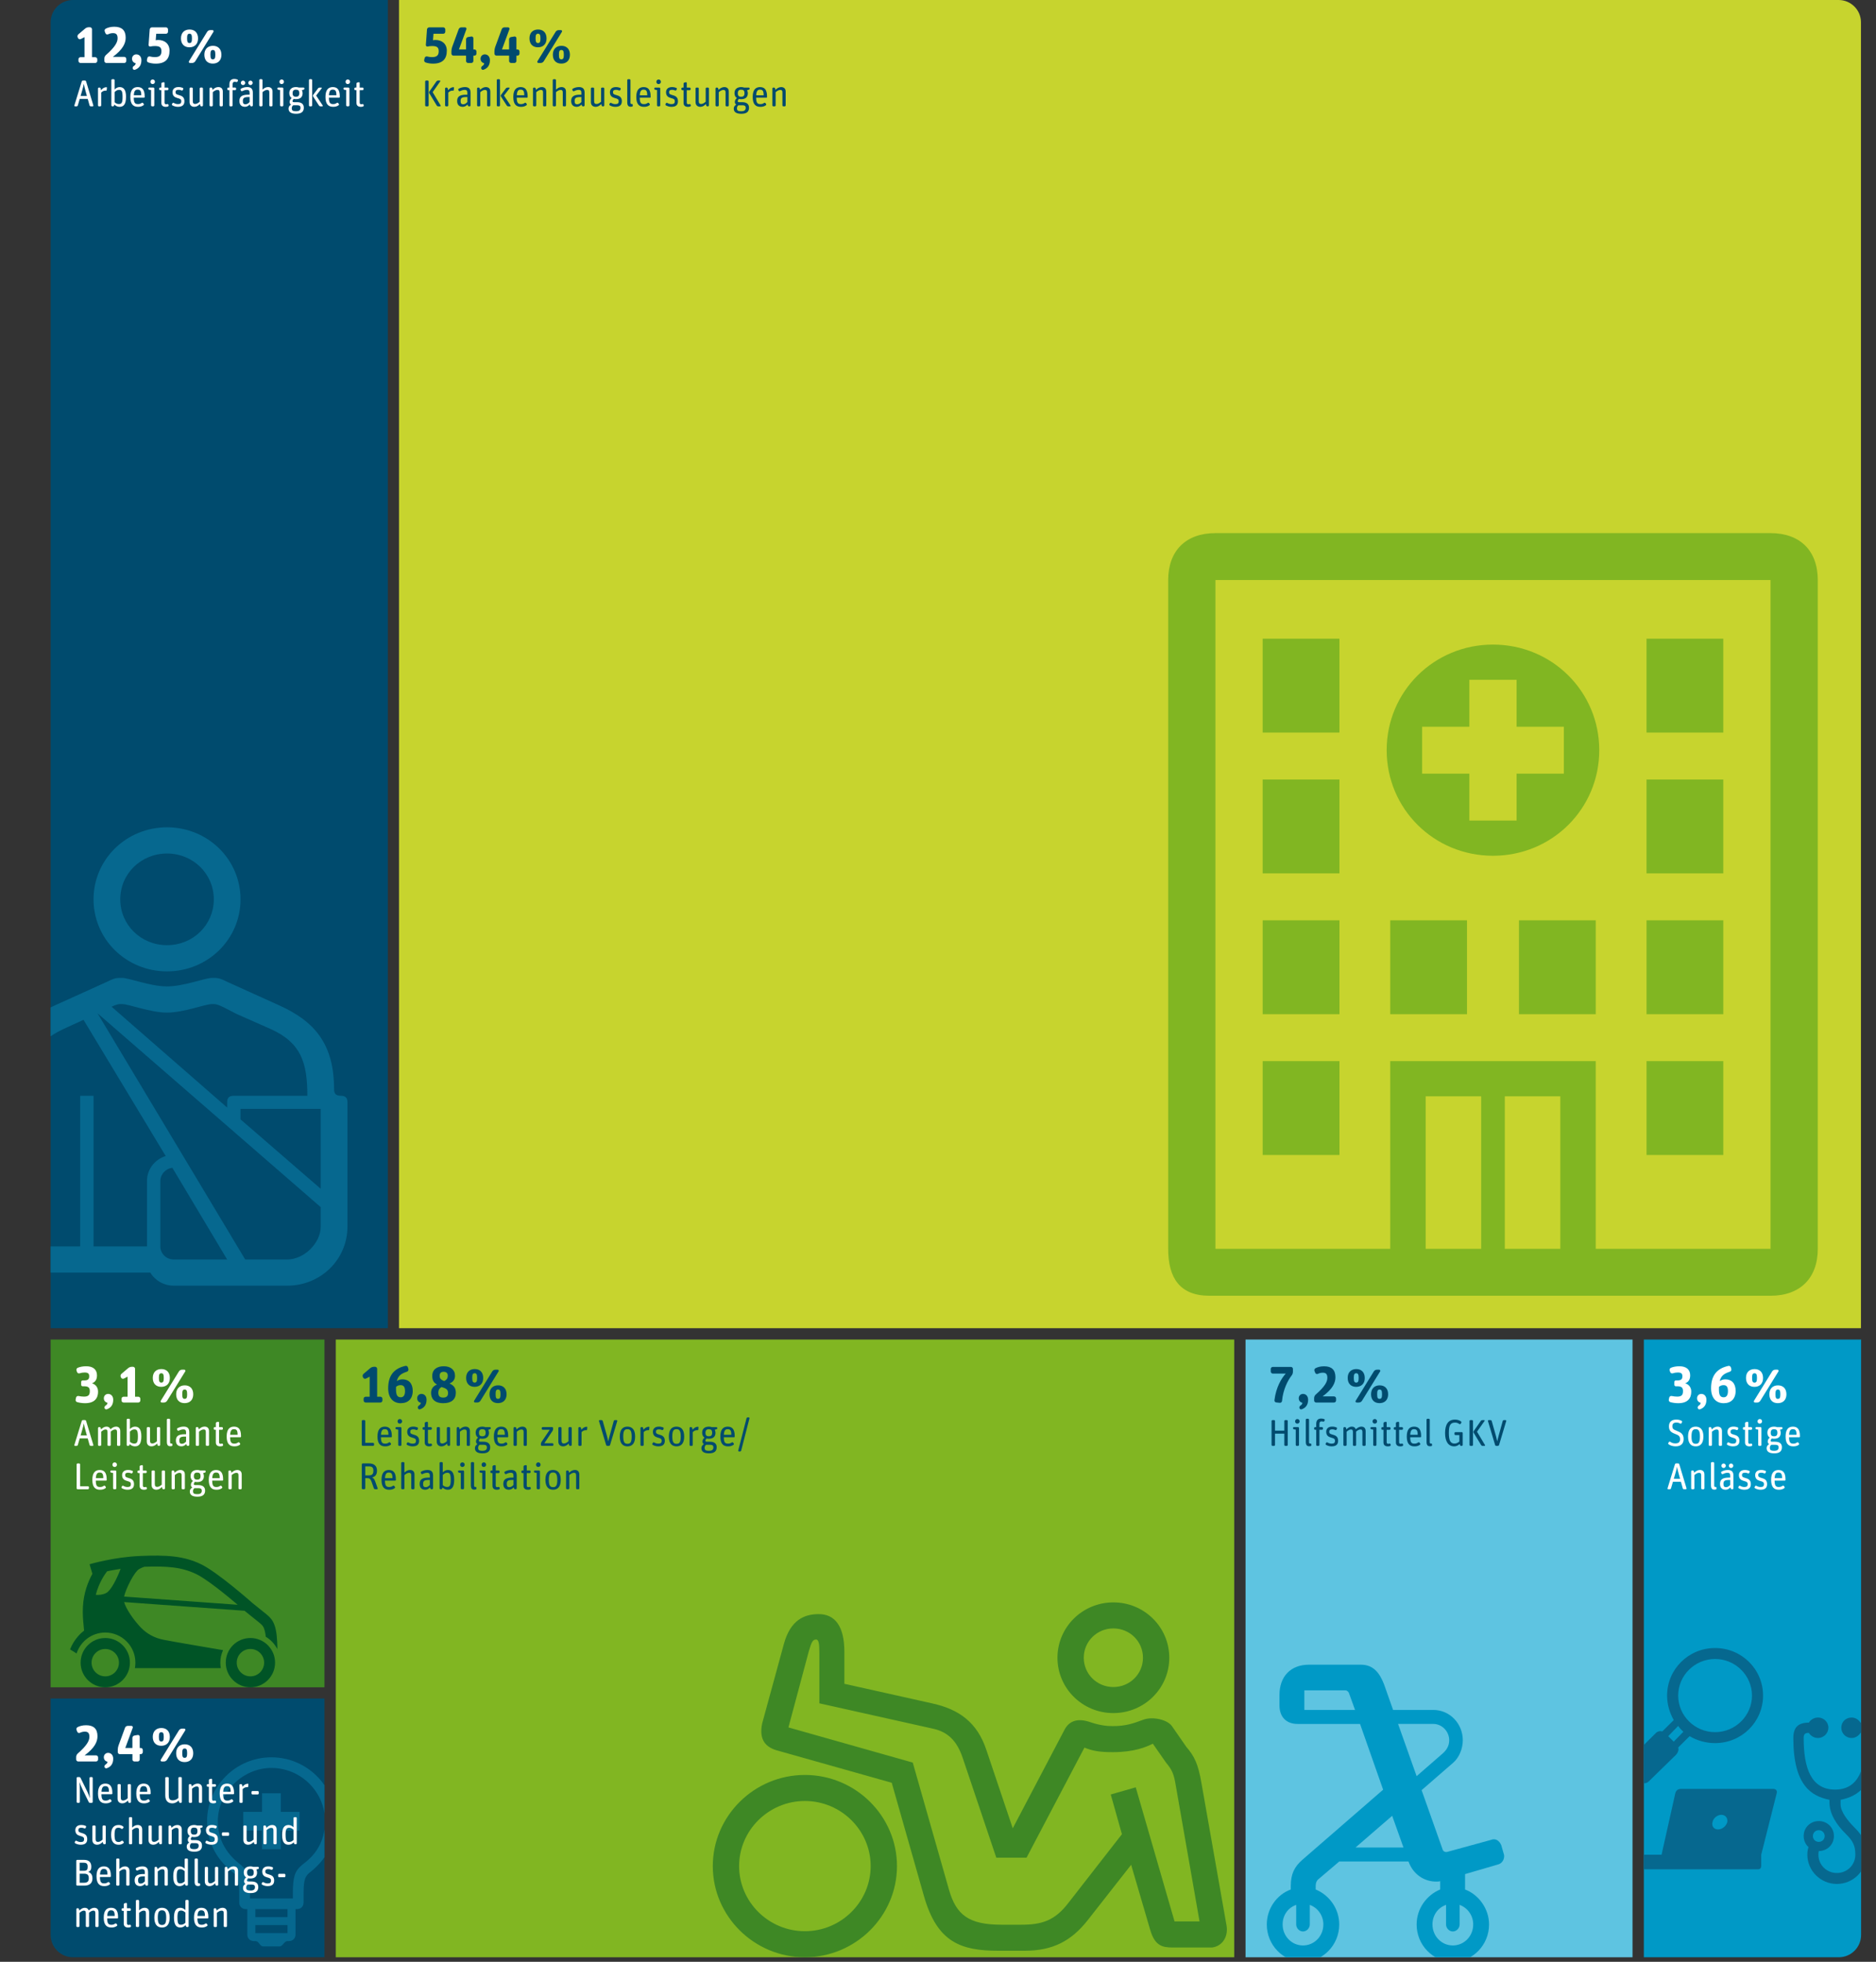 <?xml version="1.0" encoding="UTF-8"?>
<svg xmlns="http://www.w3.org/2000/svg" xmlns:xlink="http://www.w3.org/1999/xlink" id="Ebene_1" viewBox="0 0 1243.44 1300.49">
  <rect x="0" y="0" width="1243.44" height="1300.49" fill="#333333" stroke="none"/>
  <defs>
    <style>.cls-1{fill:none;}.cls-2{clip-path:url(#clippath);}.cls-3{fill:#005426;}.cls-4{fill:#004b6e;}.cls-5{fill:#fff;}.cls-6{fill:#0099c6;}.cls-7{fill:#c7d42e;}.cls-8{fill:#06688f;}.cls-9{fill:#3e8825;}.cls-10{fill:#81b622;}.cls-11{fill:#5ec4e1;}.cls-12{clip-path:url(#clippath-1);}.cls-13{clip-path:url(#clippath-3);}.cls-14{clip-path:url(#clippath-2);}</style>
    <clipPath id="clippath">
      <path class="cls-1" d="m33.56,14.81c0-8.18,6.63-14.81,14.81-14.81h208.69v880.5H33.56V14.81h0Z"></path>
    </clipPath>
    <clipPath id="clippath-1">
      <path class="cls-1" d="m33.56,1125.95h181.5v171.55H48.38c-8.18,0-14.81-6.63-14.81-14.81v-156.74h0Z"></path>
    </clipPath>
    <clipPath id="clippath-2">
      <polygon class="cls-1" points="825.56 888 1082.06 888 1082.06 1297.5 825.56 1297.5 825.56 888 825.56 888"></polygon>
    </clipPath>
    <clipPath id="clippath-3">
      <path class="cls-1" d="m1089.56,888h144v394.69c0,8.18-6.63,14.81-14.81,14.81h-129.19v-409.5h0Z"></path>
    </clipPath>
  </defs>
  <path class="cls-4" d="m33.56,14.81c0-8.18,6.63-14.81,14.81-14.81h208.69v880.5H33.56V14.81h0Z"></path>
  <g class="cls-2">
    <path class="cls-8" d="m81.04,648.28h-1.77c-3.1,0-4.87.87-8.41,2.6l-34.54,15.63c-23.03,10.42-36.31,25.18-36.31,55.56v104.18c0,10.85,6.64,17.36,17.71,17.36h81.93c1.33,2.6,6.64,8.68,15.5,8.68h75.28c22.14,0,39.86-17.36,39.86-39.07v-82.48c0-3.04-1.33-4.34-4.43-4.34s-4.43-1.3-4.43-4.34c0-30.38-13.29-45.14-36.31-55.56l-34.54-15.63c-3.54-1.74-5.31-2.6-8.41-2.6h-1.77c-4.43,0-18.6,5.64-29.67,5.64s-25.24-5.64-29.67-5.64h0Zm16.39,134.57v43.41h-35.43v-99.84h-8.86v99.84H17.71v-99.84c0-21.7,3.99-34.73,24.36-44.28l13.29-6.08,54.47,90.29c-7.09,2.17-12.4,8.68-12.4,16.5h0Zm-35.43-186.66c0,26.48,21.7,47.75,48.71,47.75s48.71-21.27,48.71-47.75-21.7-47.75-48.71-47.75-48.71,21.27-48.71,47.75h0Zm94.77,75.96l22.58,9.98c20.37,9.12,24.36,22.57,24.36,44.28h-48.71c-3.1,0-4.43,1.3-4.43,4.34v3.47l-76.61-66.85c2.66-1.3,4.43-1.74,5.31-1.74h1.77c4.43,0,18.6,5.64,29.67,5.64s25.24-5.64,29.67-5.64h1.77c.89,0,2.66.43,6.2,2.17l8.41,4.34h0Zm-77.06-75.96c0-16.93,13.73-30.38,31-30.38s31,13.46,31,30.38-13.73,30.39-31,30.39-31-13.46-31-30.39h0Zm132.85,138.91v52.96l-53.14-46.01v-6.95h53.14Zm-106.28,91.16v-43.41c0-4.34,3.54-8.25,7.97-8.68l36.31,60.77h-35.43c-4.87,0-8.86-3.91-8.86-8.68h0Zm-41.63-154.53l147.91,128.49v13.02c0,10.85-11.07,21.7-22.14,21.7h-27.9l-97.87-163.21h0Z"></path>
  </g>
  <path class="cls-7" d="m264.47,0h954.18c8.18,0,14.82,6.63,14.82,14.81v865.69H264.47V0h0Z"></path>
  <polygon class="cls-9" points="33.56 888 215.06 888 215.06 1118.54 33.56 1118.54 33.56 888 33.56 888"></polygon>
  <path class="cls-3" d="m183.84,1091.79v-.17c-.14-4.18-.33-10.49-2.13-14.92-1.54-3.78-3.53-5.36-8.35-9.17-1.55-1.23-3.48-2.76-5.88-4.73-1.51-1.33-23.3-20.57-34.27-25.87-11.49-5.55-23.08-6.2-40.45-5.45-17.24.74-32.75,5.29-33.4,5.48l1.88,6.35c-2.79,5.06-5.79,12.54-6.28,21.82-.27,5.12.12,9.07.47,12.54.11,1.13.22,2.2.3,3.27-2.04,1.57-6.58,5.62-9.3,12.46l4.33,2.7c2.59-8.04,10.13-13.87,19.01-13.87,11.01,0,19.97,8.96,19.97,19.97,0,1.24-.11,2.46-.33,3.64h56.91v-.23c-.19-1.11-.29-2.25-.29-3.41,0-2.96.65-5.77,1.81-8.3-10.8-1.82-32.46-5.51-39.45-6.88-5.95-1.17-11.02-3.91-15.06-8.13-4.88-5.11-9.81-12.31-11.07-16.86l79.88,5.77c.34.29.53.46.55.48.03.03.07.06.1.09,2.47,2.04,4.45,3.6,6.04,4.86,4.56,3.6,5.34,4.25,6.13,6.2.6,1.49.97,3.51,1.19,5.59,3.26,1.94,5.92,4.78,7.65,8.17.02-.48.03-.95.02-1.4h0Zm-113.45-35.76c-2.26,1.18-4.81,1.37-6.91,1.22,2.08-8.11,6.02-13.7,7.53-15.64,2.62-.54,5.65-1.1,8.93-1.59-2.27,6.03-6.27,14.3-9.55,16.01h0Zm11.84,2.36c1.32-5.61,6.89-16.47,9.98-18.23,1.32-.75,2.49-1.22,3.48-1.53,15.03-.53,24.74.2,34.35,4.84,7.18,3.47,20.27,14.2,27.51,20.36l-75.33-5.44h0Z"></path>
  <path class="cls-3" d="m69.77,1085.86c-9.01,0-16.34,7.33-16.34,16.34s7.33,16.34,16.34,16.34,16.34-7.33,16.34-16.34-7.33-16.34-16.34-16.34h0Zm0,25.42c-5.01,0-9.08-4.07-9.08-9.08s4.07-9.07,9.08-9.07,9.08,4.07,9.08,9.07-4.07,9.08-9.08,9.08h0Z"></path>
  <path class="cls-3" d="m165.99,1085.86c-4.39,0-8.51,1.71-11.59,4.79-3.07,3.08-4.76,7.18-4.76,11.55,0,9.01,7.33,16.34,16.34,16.34s16.34-7.33,16.34-16.34-7.33-16.34-16.34-16.34h0Zm0,25.42c-5.01,0-9.08-4.07-9.08-9.08,0-2.43.94-4.71,2.64-6.42,1.7-1.71,3.99-2.65,6.44-2.65,5,0,9.08,4.07,9.08,9.07s-4.07,9.08-9.08,9.08h0Z"></path>
  <path class="cls-4" d="m33.56,1125.95h181.5v171.55H48.38c-8.18,0-14.81-6.63-14.81-14.81v-156.74h0Z"></path>
  <g class="cls-12">
    <path class="cls-8" d="m165.7,1254.99c0-10.6-1.24-14.48-5.69-18.37-2.31-2.11-15.64-10.77-15.64-29.3s15.99-35.32,35.54-35.32,35.54,15.89,35.54,35.32-13.33,27.19-15.64,29.3c-4.44,3.89-5.69,7.77-5.69,18.37v3.53h-28.43v-3.53h0Zm3.55,15.89v-5.3h21.32v5.3h-21.32Zm0,5.29h21.32v5.3h-21.32v-5.3h0Zm-31.99-68.85c0,14.83,7.11,26.3,17.77,34.42,3.2,2.48,3.55,6.18,3.55,15.01v4.42c0,2.64,1.78,4.41,4.44,4.41h.89v16.77c0,2.65,1.78,4.42,4.44,4.42h.89c2.67,0,2.67,3.53,5.33,3.53h10.66c2.31,0,3.02-3.53,5.33-3.53h.89c2.67,0,4.44-1.77,4.44-4.42v-16.77h.89c2.67,0,4.44-1.77,4.44-4.41v-4.42c0-8.83.36-12.18,3.55-15.01,10.66-8.12,17.77-19.59,17.77-34.42,0-23.31-19.19-42.38-42.65-42.38s-42.65,19.07-42.65,42.38h0Zm61.31,6.18v-12.36h-12.44v-12.36h-12.44v12.36h-12.44v12.36h12.44v12.35h12.44v-12.35h12.44Z"></path>
  </g>
  <polygon class="cls-10" points="222.56 888 818.06 888 818.06 1297.5 222.56 1297.5 222.56 888 222.56 888"></polygon>
  <path class="cls-9" d="m660.35,1231.46l-22.23-66.05c-3.92-11.65-10.03-17.26-19.62-19.42l-75.42-16.84v-33.66c0-6.05-.44-8.64-2.18-8.64-2.18,0-3.05,1.73-4.8,7.77l-13.51,50.51,82.4,23.31,23.98,84.17c4.8,16.83,13.08,23.31,34.88,23.31h13.08c13.52,0,22.23-2.59,31.39-14.68l35.31-45.32-7.41-26.33,16.57-4.75,25.72,88.92h16.57l-15.7-89.79c-1.31-8.2-2.61-10.79-6.54-15.53l-8.72-12.52c-4.36,2.16-12.21,5.61-26.59,5.61-8.72,0-13.52-.86-18.75-3.02l-38.36,72.95h-20.05Zm10.9-19.43l34.01-64.75c3.49-7.33,10.03-8.2,17.44-5.61,6.54,2.16,10.9,2.59,14.82,2.59,8.72,0,13.52-1.72,20.49-4.31,6.1-2.16,15.69,0,18.75,4.31l9.59,13.82c5.23,6.04,7.85,11.22,10.03,24.17l16.57,94.1c1.31,7.34-2.62,13.81-9.59,14.68h-26.16c-6.98,0-11.77-1.3-14.82-11.66l-12.64-43.17-28.77,36.7c-10.9,13.81-23.11,20.28-41.85,20.28h-17.44c-24.85,0-40.55-5.61-49.27-36.26l-21.36-75.1-74.99-21.15c-8.72-2.16-13.08-7.34-10.9-18.13l14.39-52.67c4.36-15.97,13.52-19.85,23.11-19.85,10.9,0,17,8.2,17,25.03v21.16l57.98,12.94c17.88,3.89,30.08,12.52,36.19,31.08l17.44,51.8h0Zm-198.8,25.04c0,33.24,27.47,60.43,61.04,60.43s61.04-27.19,61.04-60.43-27.47-60.43-61.04-60.43-61.04,27.19-61.04,60.43h0Zm245.89-138.13c0-10.79,8.72-19.43,19.62-19.43s19.62,8.64,19.62,19.43-8.72,19.42-19.62,19.42-19.62-8.63-19.62-19.42h0Zm-17.44,0c0,20.29,16.57,36.69,37.06,36.69s37.06-16.4,37.06-36.69-16.57-36.69-37.06-36.69-37.06,16.4-37.06,36.69h0Zm-211.01,138.13c0-23.74,19.62-43.17,43.6-43.17s43.6,19.43,43.6,43.17-19.62,43.16-43.6,43.16-43.6-19.42-43.6-43.16h0Z"></path>
  <polygon class="cls-11" points="825.56 888 1082.06 888 1082.06 1297.5 825.56 1297.5 825.56 888 825.56 888"></polygon>
  <g class="cls-14">
    <path class="cls-6" d="m938.96,1275.76c0,13.6,10.8,24.73,24,24.73s24-11.13,24-24.73c0-10.51-6.9-19.79-15.9-23.19v-10.2l22.2-6.49c3-.93,4.5-4.64,3.3-7.42l-1.5-5.26c-1.2-2.78-3.6-4.95-7.2-3.4l-28.2,7.73c-1.8.62-3.3-.31-3.6-1.86l-13.8-38.95,21-18.24c3.9-3.4,6.3-9.28,6.3-14.84,0-11.13-8.7-20.1-19.5-20.1h-26.7l-6-17c-3-7.73-7.2-12.99-15.3-12.99h-34.51c-12,0-19.5,7.73-19.5,20.1v6.8c0,7.73,4.5,12.37,12,12.37h41.41l15.3,43.59-53.41,46.37c-5.4,4.64-7.8,9.59-7.8,17.32v2.47c-9.3,3.4-15.9,12.68-15.9,23.19,0,13.6,10.8,24.73,24,24.73s24.01-11.13,24.01-24.73c0-10.51-6.6-19.48-15.6-23.19v-2.47c0-1.86.6-3.4,1.8-4.33l13.8-11.75h45.91c3,8.35,10.2,13.3,18.3,13.3,1.2,0,2.1,0,2.7-.31v5.56c-9,3.71-15.6,12.68-15.6,23.19h0Zm21.6-122.12c0,3.71-1.8,6.49-4.2,8.65l-17.4,15.15-12.3-34.62h23.4c5.7,0,10.5,4.94,10.5,10.82h0Zm-62.41-20.1h-33.61v-12.98h27.3c.9,0,2.1.92,2.4,2.16l3.9,10.82h0Zm-39.01,142.22c0,2.47,2.1,4.64,4.5,4.64s4.5-2.17,4.5-4.64v-12.99c5.1,1.86,9,6.81,9,12.99,0,7.73-6,13.91-13.5,13.91s-13.5-6.18-13.5-13.91c0-6.18,3.6-11.13,9-12.99v12.99h0Zm71.11-51.01h-31.81l24.31-21.03,7.5,21.03h0Zm28.21,51.01c0,2.47,2.1,4.64,4.5,4.64s4.5-2.17,4.5-4.64v-12.99c5.1,1.86,9,6.81,9,12.99,0,7.73-6,13.91-13.5,13.91s-13.5-6.18-13.5-13.91c0-6.18,3.6-11.13,9-12.99v12.99h0Z"></path>
  </g>
  <path class="cls-6" d="m1089.56,888h144v394.69c0,8.18-6.63,14.81-14.81,14.81h-129.19v-409.5h0Z"></path>
  <g class="cls-13">
    <path class="cls-8" d="m1136.78,1092.5c17.61,0,31.8,14.06,31.8,31.52s-14.19,31.52-31.8,31.52c-6.11,0-11.99-1.69-16.88-4.6l-7.58,7.51c.49,1.46,0,3.16-1.22,4.61l-17.86,17.46c-1.96,2.18-4.65,2.18-6.85,0l-6.85-6.79c-2.2-2.18-2.2-4.85,0-7.03l17.61-17.46c1.23-1.46,2.94-1.94,4.65-1.46l7.58-7.51c-2.69-4.85-4.4-10.19-4.4-16.25,0-17.46,14.19-31.52,31.8-31.52h0Zm-26.42,96.51c.49-1.94,1.47-3.15,4.16-3.15h60.67c1.71,0,2.93.97,2.44,2.91l-10.27,40.73v7.28c0,1.7-.73,2.42-2.45,2.42h-84.39c-1.71,0-2.45-.97-2.45-2.42v-4.85c0-1.7.74-2.43,2.45-2.43h20.79l9.05-40.49h0Zm-.98-34.44l6.36-6.54c-1.22-1.22-2.44-2.43-3.42-3.88l-6.61,6.79,3.67,3.63h0Zm27.4-6.3c13.46,0,24.46-10.91,24.46-24.25s-11-24.25-24.46-24.25-24.46,10.91-24.46,24.25,11.01,24.25,24.46,24.25h0Zm1.96,64.5c2.69,0,5.38-2.18,6.11-4.85.49-2.67-1.22-4.85-3.91-4.85s-5.38,2.18-5.87,4.85c-.73,2.67.98,4.85,3.67,4.85h0Zm81.21-16.73c0,5.09,4.9,11.15,9.54,15.76,5.63,5.58,7.59,10.43,7.59,17.7,0,10.67-8.81,19.4-19.57,19.4s-19.57-8.73-19.57-19.4c0-.72,0-2.66.73-5.09-1.71-1.45-3.18-4.12-3.18-7.27,0-5.58,4.4-9.94,10.03-9.94s10.03,4.36,10.03,9.94-4.4,9.94-10.03,9.94c-.24.97-.24,1.94-.24,2.42,0,6.79,5.38,12.13,12.23,12.13s12.23-5.34,12.23-12.13c0-6.06-1.71-9.21-6.12-13.58-6.36-6.3-11.01-13.33-11.01-21.09v-1.7c-11.74-2.42-23.97-9.21-23.97-40.98,0-7.03,3.18-10.19,10.28-10.19,1.22-1.94,3.42-3.39,6.11-3.39,3.67,0,6.85,2.91,6.85,6.79,0,3.64-3.18,6.79-6.85,6.79-2.69,0-4.89-1.46-6.11-3.4-2.45,0-3.43.73-3.43,3.4,0,19.88,4.89,34.19,20.79,34.19s20.31-14.31,20.31-34.19c0-2.67-.74-3.4-3.43-3.4-1.22,1.94-3.42,3.4-5.87,3.4-3.91,0-6.85-3.15-6.85-6.79,0-3.88,2.94-6.79,6.85-6.79,2.45,0,4.65,1.45,5.87,3.39,7.1,0,10.28,3.16,10.28,10.19,0,31.77-11.75,38.56-23.49,40.98v2.91h0Zm-14.43,17.22c-2.2,0-3.91,1.69-3.91,3.88s1.71,3.88,3.91,3.88,3.91-1.7,3.91-3.88-1.71-3.88-3.91-3.88h0Z"></path>
  </g>
  <path class="cls-5" d="m50.76,70.5c.37,0,.72-.25.82-.62l1.27-4.34h5.29l1.22,4.34c.1.37.45.62.82.62h1.22c.32,0,.55-.3.47-.62l-4.79-15.89c-.1-.37-.45-.62-.82-.62h-1.24c-.37,0-.72.25-.84.62l-4.89,15.89c-.1.32.12.62.45.62h1.04Zm4.77-14.8h.05c.25,1.32.45,2.28,1.19,4.94l.82,2.95h-4.17l.87-2.95c.77-2.61.99-3.57,1.24-4.94h0Zm10.9,14.8c.35,0,.65-.3.65-.65v-8.49c.92-.84,1.69-1.27,2.83-1.27.12,0,.27,0,.4.02.2.02.37-.12.4-.3l.17-1.74c.02-.1-.07-.2-.17-.22-.07-.02-.17-.02-.25-.02-1.44,0-2.58.84-3.5,1.99l-.22-1.12c-.07-.37-.4-.65-.77-.65h-.37c-.35,0-.65.3-.65.65v11.15c0,.35.3.65.65.65h.84Zm17.1-6.31c0-5.11-1.86-6.45-4.25-6.45-1.32,0-2.43.67-3.33,1.61v-6.18c0-.35-.3-.65-.65-.65h-.84c-.35,0-.65.3-.65.65v16.68c0,.35.3.65.65.65h.37c.37,0,.72-.25.82-.62l.17-.57c.72.82,2.06,1.51,3.43,1.51,2.9,0,4.27-1.96,4.27-6.63h0Zm-7.57,3.57v-6.73c.89-.84,1.74-1.46,2.95-1.46,1.69,0,2.33.77,2.33,4.77s-.77,4.64-2.53,4.64c-1.04,0-2.04-.52-2.76-1.22h0Zm19.14,2.01c.3-.2.35-.62.15-.89l-.4-.52c-.2-.27-.62-.35-.92-.12-.65.45-1.34.77-2.41.77-2.06,0-2.81-.84-2.85-4.25h6.83c.22,0,.4-.17.4-.4v-.45c0-4.49-1.69-6.18-4.64-6.18s-4.87,1.81-4.87,6.53,1.84,6.55,5.09,6.55c1.56,0,2.61-.32,3.62-1.04h0Zm-1.46-6.63h-4.94c.17-2.98,1.07-3.72,2.51-3.72,1.79,0,2.43.87,2.43,3.72h0Zm7.99,7.35c.35,0,.65-.3.65-.65v-11.15c0-.35-.3-.65-.65-.65h-2.68c-.35,0-.65.3-.65.65v.07c0,.37.27.7.65.74l1.19.2v10.13c0,.35.3.65.65.65h.84Zm1.07-16.26c0-.89-.65-1.54-1.51-1.54s-1.49.67-1.49,1.54.62,1.51,1.46,1.51c.89,0,1.54-.67,1.54-1.51h0Zm4.24,5.56v8.37c0,1.99,1.29,2.66,2.98,2.66.52,0,.97-.1,1.37-.22.35-.12.52-.47.45-.82l-.1-.37c-.1-.32-.45-.52-.77-.42-.22.07-.47.12-.77.12-.7,0-1.02-.35-1.02-1.14v-8.17h1.91c.35,0,.65-.3.65-.65v-.45c0-.35-.3-.65-.65-.65h-1.91v-3.03c0-.32-.3-.57-.62-.5l-.89.17c-.35.1-.62.42-.62.79v2.56h-.77c-.35,0-.65.3-.65.65v.45c0,.35.3.65.65.65h.77Zm15.29,7.3c0-2.81-1.74-3.55-3.65-4.07-1.71-.47-2.23-.77-2.23-1.94,0-1.07.62-1.54,1.96-1.54.74,0,1.32.1,2.04.42.35.15.72-.02.87-.35l.22-.5c.15-.32,0-.72-.32-.87-.79-.32-1.69-.52-2.88-.52-2.73,0-3.9,1.59-3.9,3.4,0,2.46,1.44,3.38,3.18,3.85,1.99.55,2.63.82,2.63,2.21,0,1.17-.52,1.84-2.21,1.84-1.02,0-1.91-.3-2.78-.79-.3-.17-.7-.07-.87.25l-.27.47c-.17.3-.07.7.22.89.92.52,2.23.97,3.6.97,2.93,0,4.39-1.14,4.39-3.72h0Zm10.3,1.86l.2.92c.07.35.4.62.77.62h.37c.35,0,.65-.3.65-.65v-11.15c0-.35-.3-.65-.65-.65h-.84c-.35,0-.65.3-.65.65v8.74c-.92.82-1.99,1.49-2.98,1.49-1.12,0-1.61-.5-1.61-1.96v-8.27c0-.35-.3-.65-.65-.65h-.84c-.35,0-.65.3-.65.65v8.94c0,2.16,1.39,3.18,3.18,3.18,1.46,0,2.66-.79,3.7-1.86h0Zm7.87,1.54c.35,0,.65-.3.65-.65v-8.74c.89-.79,2.01-1.49,3-1.49,1.12,0,1.51.4,1.51,1.81v8.42c0,.35.3.65.65.65h.84c.35,0,.64-.3.64-.65v-9.09c0-2.11-1.22-3.03-3-3.03-1.46,0-2.71.77-3.8,1.86l-.2-.92c-.07-.35-.4-.62-.77-.62h-.37c-.35,0-.65.3-.65.65v11.15c0,.35.3.65.65.65h.84Zm11.64-10.7v10.05c0,.35.3.65.65.65h.84c.35,0,.64-.3.64-.65v-10.05h1.69c.35,0,.64-.3.64-.65v-.45c0-.35-.3-.65-.64-.65h-1.69v-2.01c0-1.27.42-1.79,1.47-1.79.32,0,.65.05.94.15.35.1.74-.07.89-.4l.2-.42c.15-.32,0-.72-.32-.84-.6-.25-1.29-.37-2.01-.37-1.84,0-3.3.84-3.3,3.7v1.99h-.72c-.35,0-.65.3-.65.65v.45c0,.35.3.65.65.65h.72Zm13.53,9.46l.17.62c.1.37.45.62.82.62h.37c.35,0,.65-.3.65-.65v-8.37c0-2.66-1.27-3.75-3.7-3.75-1.69,0-2.98.45-4.1,1.04-.32.17-.45.57-.3.89l.25.47c.15.32.55.45.87.3.94-.47,1.99-.84,3.05-.84,1.61,0,1.79.84,1.79,2.23v.97h-1.02c-4.07,0-5.74,1.32-5.74,4.15,0,2.56,1.37,3.87,3.75,3.87,1.36,0,2.41-.77,3.13-1.56h0Zm-4.59-2.31c0-1.81.6-2.61,3.72-2.61h.74v3.3c-.6.67-1.51,1.49-2.73,1.49s-1.74-.55-1.74-2.18h0Zm1.56-12.02c0-.82-.7-1.49-1.46-1.49s-1.46.67-1.46,1.49.7,1.49,1.46,1.49,1.46-.67,1.46-1.49h0Zm4.94,0c0-.82-.69-1.49-1.46-1.49s-1.46.67-1.46,1.49.69,1.49,1.46,1.49,1.46-.67,1.46-1.49h0Zm5.88,15.57c.35,0,.64-.3.64-.65v-8.74c.89-.79,2.01-1.49,3-1.49,1.12,0,1.51.4,1.51,1.81v8.42c0,.35.3.65.65.65h.84c.35,0,.64-.3.64-.65v-9.09c0-2.11-1.22-3.03-3-3.03-1.44,0-2.56.7-3.65,1.71v-6.28c0-.35-.3-.65-.64-.65h-.84c-.35,0-.65.3-.65.65v16.68c0,.35.3.65.65.65h.84Zm13.78,0c.35,0,.65-.3.65-.65v-11.15c0-.35-.3-.65-.65-.65h-2.68c-.35,0-.65.3-.65.65v.07c0,.37.27.7.65.74l1.19.2v10.13c0,.35.3.65.65.65h.84Zm1.07-16.26c0-.89-.65-1.54-1.51-1.54s-1.49.67-1.49,1.54.62,1.51,1.46,1.51c.89,0,1.54-.67,1.54-1.51h0Zm13.16,17.15c0-2.48-1.69-3.65-4.47-3.65h-2.13c-.65,0-.87-.27-.87-.65,0-.47.32-1.09.72-1.51.47.12,1.02.17,1.59.17,2.71,0,4.37-1.29,4.37-3.92,0-.74-.17-1.44-.47-2.04l1.07-.3c.35-.07.6-.4.6-.77v-.05c0-.35-.27-.62-.62-.62h-3.03c-.55-.2-1.19-.32-1.94-.32-2.71,0-4.44,1.39-4.44,4.02,0,1.51.57,2.61,1.59,3.28-.72.57-1.37,1.37-1.37,2.58,0,.74.32,1.37.94,1.74-.89.55-1.66,1.32-1.66,2.63,0,2.09,1.39,3.45,5.04,3.45s5.09-1.51,5.09-4.05h0Zm-4.32-1.61c1.29,0,2.14.37,2.14,1.69,0,1.59-.94,2.28-2.93,2.28-2.46,0-2.88-.67-2.88-1.96,0-.94.4-1.59.97-2.01h2.71Zm-3.1-7.94c0-1.74.75-2.38,2.19-2.38,1.54,0,2.23.57,2.23,2.33s-.75,2.36-2.21,2.36-2.21-.62-2.21-2.31h0Zm12.31,8.66c.35,0,.65-.3.65-.65v-16.68c0-.35-.3-.65-.65-.65h-.84c-.35,0-.64.3-.64.65v16.68c0,.35.3.65.64.65h.84Zm7.35,0c.27,0,.45-.3.3-.55l-4.37-6.6,3.68-4.77c.17-.22.02-.52-.25-.52h-1.12c-.4,0-.79.2-1.04.52l-3.23,4.32c-.25.32-.25.74-.05,1.07l3.87,5.98c.2.32.6.55.99.55h1.22Zm10.82-.72c.3-.2.35-.62.15-.89l-.4-.52c-.2-.27-.62-.35-.92-.12-.64.45-1.34.77-2.41.77-2.06,0-2.8-.84-2.85-4.25h6.83c.22,0,.4-.17.4-.4v-.45c0-4.49-1.69-6.18-4.64-6.18s-4.86,1.81-4.86,6.53,1.84,6.55,5.09,6.55c1.56,0,2.61-.32,3.62-1.04h0Zm-1.46-6.63h-4.94c.17-2.98,1.07-3.72,2.51-3.72,1.79,0,2.43.87,2.43,3.72h0Zm7.99,7.35c.35,0,.64-.3.64-.65v-11.15c0-.35-.3-.65-.64-.65h-2.68c-.35,0-.65.3-.65.65v.07c0,.37.27.7.65.74l1.19.2v10.13c0,.35.3.65.65.65h.84Zm1.07-16.26c0-.89-.64-1.54-1.51-1.54s-1.49.67-1.49,1.54.62,1.51,1.46,1.51c.89,0,1.54-.67,1.54-1.51h0Zm4.24,5.56v8.37c0,1.99,1.29,2.66,2.98,2.66.52,0,.97-.1,1.37-.22.35-.12.52-.47.45-.82l-.1-.37c-.1-.32-.45-.52-.77-.42-.22.07-.47.12-.77.12-.69,0-1.02-.35-1.02-1.14v-8.17h1.91c.35,0,.64-.3.64-.65v-.45c0-.35-.3-.65-.64-.65h-1.91v-3.03c0-.32-.3-.57-.62-.5l-.89.17c-.35.1-.62.42-.62.79v2.56h-.77c-.35,0-.65.3-.65.65v.45c0,.35.3.65.65.65h.77Z"></path>
  <path class="cls-5" d="m63.12,41.75c.75,0,1.36-.61,1.36-1.36v-1.12c0-.75-.61-1.36-1.36-1.36h-2.14v-18.48c0-.75-.61-1.36-1.36-1.36h-.82c-.82,0-1.77.34-2.38.88l-4.48,3.8c-.58.51-.78,1.39-.41,2.11l.2.41c.34.68,1.16.95,1.83.61l2.45-1.26v13.28h-2.65c-.75,0-1.36.61-1.36,1.36v1.12c0,.75.61,1.36,1.36,1.36h9.75Zm19.23,0c.75,0,1.36-.61,1.36-1.36v-1.32c0-.75-.61-1.36-1.36-1.36h-7.58c6.76-4.96,8.53-9.1,8.53-12.71,0-4.86-2.51-7.27-7.51-7.27-2.48,0-4.25.54-5.67,1.26-.68.34-.99,1.16-.71,1.83l.48,1.22c.27.68,1.05,1.02,1.73.71,1.02-.48,2.04-.78,3.3-.78,2.17,0,3.02,1.05,3.02,3.43,0,2.51-1.53,5.67-7.75,11.11-.61.54-1.02,1.43-1.02,2.28v1.6c0,.75.61,1.36,1.36,1.36h11.82Zm11.38-1.8c0-2.41-1.43-3.91-3.4-3.91-1.56,0-2.82,1.22-2.82,2.89,0,1.83,1.26,2.75,2.41,2.99-.03.78-.44,1.36-1.19,1.8-.65.37-.92,1.09-.75,1.77.2.61.88.99,1.49.75,2.75-.95,4.25-3.02,4.25-6.28h0Zm18.65-6.32c0-4.65-3.33-7.13-7.44-7.13-.71,0-1.32.07-1.73.17l.34-4.28h6.45c.75,0,1.36-.61,1.36-1.36v-1.53c0-.75-.61-1.36-1.36-1.36h-9.31c-.75,0-1.39.61-1.46,1.36l-.75,10.29c-.03.68.54,1.19,1.22,1.05.92-.2,1.8-.31,2.92-.31,3.16,0,4.38.82,4.38,3.43,0,2.75-1.29,3.91-4.45,3.91-1.05,0-2.14-.17-3.23-.44-.71-.17-1.46.27-1.63.99l-.31,1.29c-.17.71.24,1.49.99,1.73,1.32.41,2.89.75,4.86.75,6.42,0,9.14-3.19,9.14-8.56h0Zm34.38,2.65c0-3.8-2.24-5.91-5.6-5.91s-5.71,2.11-5.71,5.91,2.21,5.88,5.61,5.88,5.71-2.07,5.71-5.88h0Zm-15.49-10.8c0-3.8-2.24-5.91-5.61-5.91s-5.71,2.07-5.71,5.88,2.24,5.91,5.61,5.91,5.71-2.07,5.71-5.88h0Zm-3.91,16.27c.82,0,1.63-.44,2.07-1.16l12.03-19.47c.31-.51-.03-1.16-.64-1.16h-1.46c-.82,0-1.63.44-2.07,1.16l-12.03,19.47c-.31.51.03,1.16.65,1.16h1.46Zm12.13-5.54c0-2.28.37-3.06,1.6-3.06s1.63.75,1.63,3.16c0,2.24-.41,3.02-1.63,3.02s-1.6-.71-1.6-3.13h0Zm-15.49-10.84c0-2.24.41-3.02,1.6-3.02s1.63.71,1.63,3.13c0,2.24-.41,3.06-1.6,3.06s-1.63-.75-1.63-3.16h0Z"></path>
  <path class="cls-4" d="m291.74,70.5c.3,0,.47-.3.32-.55l-5.29-8.86,5.04-7.17c.15-.22,0-.52-.27-.52h-1.22c-.4,0-.79.2-1.02.52l-4.72,6.78c-.22.3-.25.74-.05,1.07l4.96,8.19c.2.32.57.55.97.55h1.27Zm-8.29,0c.35,0,.65-.3.65-.65v-15.81c0-.35-.3-.65-.65-.65h-.99c-.35,0-.65.3-.65.65v15.81c0,.35.3.65.65.65h.99Zm13.03,0c.35,0,.65-.3.65-.65v-8.49c.92-.84,1.69-1.27,2.83-1.27.12,0,.27,0,.4.02.2.02.37-.12.4-.3l.17-1.74c.02-.1-.07-.2-.17-.22-.07-.02-.17-.02-.25-.02-1.44,0-2.58.84-3.5,1.99l-.22-1.12c-.07-.37-.4-.65-.77-.65h-.37c-.35,0-.65.3-.65.65v11.15c0,.35.3.65.65.65h.84Zm13.41-1.24l.17.62c.1.37.45.62.82.62h.37c.35,0,.65-.3.65-.65v-8.37c0-2.66-1.27-3.75-3.7-3.75-1.69,0-2.98.45-4.1,1.04-.32.17-.45.57-.3.89l.25.47c.15.32.55.45.87.3.94-.47,1.99-.84,3.05-.84,1.61,0,1.79.84,1.79,2.23v.97h-1.02c-4.07,0-5.74,1.32-5.74,4.15,0,2.56,1.37,3.87,3.75,3.87,1.36,0,2.41-.77,3.13-1.56h0Zm-4.59-2.31c0-1.81.6-2.61,3.72-2.61h.74v3.3c-.6.67-1.51,1.49-2.73,1.49s-1.74-.55-1.74-2.18h0Zm12.39,3.55c.35,0,.65-.3.65-.65v-8.74c.89-.79,2.01-1.49,3-1.49,1.12,0,1.51.4,1.51,1.81v8.42c0,.35.3.65.65.65h.84c.35,0,.65-.3.65-.65v-9.09c0-2.11-1.22-3.03-3-3.03-1.46,0-2.71.77-3.8,1.86l-.2-.92c-.07-.35-.4-.62-.77-.62h-.37c-.35,0-.64.3-.64.65v11.15c0,.35.3.65.64.65h.84Zm13.08,0c.35,0,.64-.3.64-.65v-16.68c0-.35-.3-.65-.64-.65h-.84c-.35,0-.65.3-.65.65v16.68c0,.35.3.65.65.65h.84Zm7.35,0c.27,0,.45-.3.3-.55l-4.37-6.6,3.67-4.77c.17-.22.02-.52-.25-.52h-1.12c-.4,0-.79.2-1.04.52l-3.23,4.32c-.25.32-.25.74-.05,1.07l3.87,5.98c.2.32.6.55.99.55h1.22Zm10.82-.72c.3-.2.35-.62.15-.89l-.4-.52c-.2-.27-.62-.35-.92-.12-.65.45-1.34.77-2.41.77-2.06,0-2.81-.84-2.86-4.25h6.83c.22,0,.4-.17.4-.4v-.45c0-4.49-1.69-6.18-4.64-6.18s-4.87,1.81-4.87,6.53,1.84,6.55,5.09,6.55c1.56,0,2.61-.32,3.62-1.04h0Zm-1.46-6.63h-4.94c.17-2.98,1.07-3.72,2.51-3.72,1.79,0,2.43.87,2.43,3.72h0Zm7.3,7.35c.35,0,.65-.3.65-.65v-8.74c.89-.79,2.01-1.49,3-1.49,1.12,0,1.51.4,1.51,1.81v8.42c0,.35.3.65.64.65h.84c.35,0,.65-.3.65-.65v-9.09c0-2.11-1.22-3.03-3-3.03-1.47,0-2.71.77-3.8,1.86l-.2-.92c-.07-.35-.4-.62-.77-.62h-.37c-.35,0-.65.3-.65.65v11.15c0,.35.3.65.65.65h.84Zm13.08,0c.35,0,.64-.3.64-.65v-8.74c.89-.79,2.01-1.49,3-1.49,1.12,0,1.52.4,1.52,1.81v8.42c0,.35.3.65.64.65h.84c.35,0,.65-.3.65-.65v-9.09c0-2.11-1.22-3.03-3-3.03-1.44,0-2.56.7-3.65,1.71v-6.28c0-.35-.3-.65-.64-.65h-.84c-.35,0-.65.3-.65.65v16.68c0,.35.3.65.65.65h.84Zm17.6-1.24l.17.62c.1.37.45.62.82.62h.37c.35,0,.65-.3.65-.65v-8.37c0-2.66-1.27-3.75-3.7-3.75-1.69,0-2.98.45-4.1,1.04-.32.17-.45.57-.3.89l.25.47c.15.32.55.45.87.3.94-.47,1.99-.84,3.05-.84,1.61,0,1.79.84,1.79,2.23v.97h-1.02c-4.07,0-5.73,1.32-5.73,4.15,0,2.56,1.37,3.87,3.75,3.87,1.37,0,2.41-.77,3.13-1.56h0Zm-4.59-2.31c0-1.81.6-2.61,3.72-2.61h.74v3.3c-.6.67-1.51,1.49-2.73,1.49s-1.74-.55-1.74-2.18h0Zm17.67,2.01l.2.92c.07.35.4.62.77.62h.37c.35,0,.65-.3.65-.65v-11.15c0-.35-.3-.65-.65-.65h-.84c-.35,0-.65.3-.65.65v8.74c-.92.82-1.99,1.49-2.98,1.49-1.12,0-1.61-.5-1.61-1.96v-8.27c0-.35-.3-.65-.65-.65h-.84c-.35,0-.65.3-.65.65v8.94c0,2.16,1.39,3.18,3.18,3.18,1.46,0,2.66-.79,3.7-1.86h0Zm13.63-1.86c0-2.81-1.74-3.55-3.65-4.07-1.71-.47-2.23-.77-2.23-1.94,0-1.07.62-1.54,1.96-1.54.74,0,1.32.1,2.03.42.35.15.72-.02.87-.35l.22-.5c.15-.32,0-.72-.32-.87-.79-.32-1.69-.52-2.88-.52-2.73,0-3.9,1.59-3.9,3.4,0,2.46,1.44,3.38,3.18,3.85,1.99.55,2.63.82,2.63,2.21,0,1.17-.52,1.84-2.21,1.84-1.02,0-1.91-.3-2.78-.79-.3-.17-.7-.07-.87.25l-.27.47c-.17.3-.07.7.22.89.92.52,2.23.97,3.6.97,2.93,0,4.39-1.14,4.39-3.72h0Zm6.75,3.55c.35-.07.57-.42.5-.77l-.12-.72c-.02-.12-.15-.2-.27-.2-.08.02-.17.02-.27.02-.6,0-.87-.25-.87-.87v-14.94c0-.35-.3-.65-.65-.65h-.84c-.35,0-.64.3-.64.65v14.55c0,2.18.67,3.03,2.26,3.03.3,0,.62-.05.92-.1h0Zm11.54-.87c.3-.2.35-.62.15-.89l-.4-.52c-.2-.27-.62-.35-.92-.12-.64.45-1.34.77-2.41.77-2.06,0-2.8-.84-2.86-4.25h6.83c.22,0,.4-.17.4-.4v-.45c0-4.49-1.69-6.18-4.64-6.18s-4.87,1.81-4.87,6.53,1.84,6.55,5.09,6.55c1.56,0,2.61-.32,3.62-1.04h0Zm-1.47-6.63h-4.94c.17-2.98,1.07-3.72,2.51-3.72,1.79,0,2.43.87,2.43,3.72h0Zm7.99,7.35c.35,0,.64-.3.64-.65v-11.15c0-.35-.3-.65-.64-.65h-2.68c-.35,0-.65.3-.65.65v.07c0,.37.27.7.65.74l1.19.2v10.13c0,.35.3.65.65.65h.84Zm1.07-16.26c0-.89-.64-1.54-1.51-1.54s-1.49.67-1.49,1.54.62,1.51,1.46,1.51c.89,0,1.54-.67,1.54-1.51h0Zm11.3,12.86c0-2.81-1.74-3.55-3.65-4.07-1.71-.47-2.23-.77-2.23-1.94,0-1.07.62-1.54,1.96-1.54.74,0,1.32.1,2.04.42.35.15.72-.02.87-.35l.22-.5c.15-.32,0-.72-.32-.87-.79-.32-1.69-.52-2.88-.52-2.73,0-3.9,1.59-3.9,3.4,0,2.46,1.44,3.38,3.18,3.85,1.99.55,2.63.82,2.63,2.21,0,1.17-.52,1.84-2.21,1.84-1.02,0-1.91-.3-2.78-.79-.3-.17-.69-.07-.87.25l-.27.47c-.17.3-.07.7.22.89.92.52,2.23.97,3.6.97,2.93,0,4.39-1.14,4.39-3.72h0Zm3.72-7.3v8.37c0,1.99,1.29,2.66,2.98,2.66.52,0,.97-.1,1.36-.22.35-.12.52-.47.45-.82l-.1-.37c-.1-.32-.45-.52-.77-.42-.22.07-.47.12-.77.12-.69,0-1.02-.35-1.02-1.14v-8.17h1.91c.35,0,.65-.3.65-.65v-.45c0-.35-.3-.65-.65-.65h-1.91v-3.03c0-.32-.3-.57-.62-.5l-.89.17c-.35.1-.62.42-.62.79v2.56h-.77c-.35,0-.65.3-.65.65v.45c0,.35.3.65.65.65h.77Zm14.82,9.16l.2.92c.07.35.4.62.77.62h.37c.35,0,.64-.3.64-.65v-11.15c0-.35-.3-.65-.64-.65h-.84c-.35,0-.65.3-.65.65v8.74c-.92.82-1.99,1.49-2.98,1.49-1.12,0-1.61-.5-1.61-1.96v-8.27c0-.35-.3-.65-.65-.65h-.84c-.35,0-.64.3-.64.65v8.94c0,2.16,1.39,3.18,3.18,3.18,1.47,0,2.66-.79,3.7-1.86h0Zm7.87,1.54c.35,0,.64-.3.64-.65v-8.74c.89-.79,2.01-1.49,3-1.49,1.12,0,1.51.4,1.51,1.81v8.42c0,.35.3.65.65.65h.84c.35,0,.65-.3.65-.65v-9.09c0-2.11-1.22-3.03-3-3.03-1.46,0-2.71.77-3.8,1.86l-.2-.92c-.08-.35-.4-.62-.77-.62h-.37c-.35,0-.65.3-.65.65v11.15c0,.35.3.65.65.65h.84Zm20.7.89c0-2.48-1.69-3.65-4.47-3.65h-2.13c-.65,0-.87-.27-.87-.65,0-.47.32-1.09.72-1.51.47.12,1.02.17,1.59.17,2.71,0,4.37-1.29,4.37-3.92,0-.74-.17-1.44-.47-2.04l1.07-.3c.35-.07.6-.4.6-.77v-.05c0-.35-.27-.62-.62-.62h-3.03c-.55-.2-1.19-.32-1.94-.32-2.71,0-4.44,1.39-4.44,4.02,0,1.51.57,2.61,1.59,3.28-.72.57-1.37,1.37-1.37,2.58,0,.74.32,1.37.94,1.74-.89.55-1.66,1.32-1.66,2.63,0,2.09,1.39,3.45,5.04,3.45s5.09-1.51,5.09-4.05h0Zm-4.32-1.61c1.29,0,2.13.37,2.13,1.69,0,1.59-.94,2.28-2.93,2.28-2.46,0-2.88-.67-2.88-1.96,0-.94.4-1.59.97-2.01h2.71Zm-3.1-7.94c0-1.74.74-2.38,2.18-2.38,1.54,0,2.23.57,2.23,2.33s-.75,2.36-2.21,2.36-2.21-.62-2.21-2.31h0Zm18.57,7.94c.3-.2.35-.62.15-.89l-.4-.52c-.2-.27-.62-.35-.92-.12-.65.45-1.34.77-2.41.77-2.06,0-2.81-.84-2.86-4.25h6.83c.22,0,.4-.17.4-.4v-.45c0-4.49-1.69-6.18-4.64-6.18s-4.86,1.81-4.86,6.53,1.84,6.55,5.09,6.55c1.56,0,2.61-.32,3.62-1.04h0Zm-1.46-6.63h-4.94c.17-2.98,1.07-3.72,2.51-3.72,1.79,0,2.43.87,2.43,3.72h0Zm7.3,7.35c.35,0,.65-.3.65-.65v-8.74c.89-.79,2.01-1.49,3-1.49,1.12,0,1.51.4,1.51,1.81v8.42c0,.35.3.65.65.65h.84c.35,0,.65-.3.65-.65v-9.09c0-2.11-1.22-3.03-3-3.03-1.46,0-2.71.77-3.8,1.86l-.2-.92c-.07-.35-.4-.62-.77-.62h-.37c-.35,0-.65.3-.65.65v11.15c0,.35.3.65.65.65h.84Z"></path>
  <path class="cls-4" d="m296.16,33.63c0-4.65-3.33-7.13-7.44-7.13-.71,0-1.33.07-1.73.17l.34-4.28h6.45c.75,0,1.36-.61,1.36-1.36v-1.53c0-.75-.61-1.36-1.36-1.36h-9.31c-.75,0-1.39.61-1.46,1.36l-.75,10.29c-.03.68.54,1.19,1.22,1.05.92-.2,1.8-.31,2.92-.31,3.16,0,4.38.82,4.38,3.43,0,2.75-1.29,3.91-4.45,3.91-1.05,0-2.14-.17-3.23-.44-.71-.17-1.46.27-1.63.99l-.31,1.29c-.17.71.24,1.49.99,1.73,1.32.41,2.89.75,4.86.75,6.42,0,9.14-3.19,9.14-8.56h0Zm12.74,6.76c0,.75.61,1.36,1.36,1.36h2.14c.75,0,1.36-.61,1.36-1.36v-3.5h.68c.75,0,1.36-.61,1.36-1.36v-1.39c0-.75-.61-1.36-1.36-1.36h-.68v-7.44c0-.71-.64-1.26-1.32-1.16l-2.21.37c-.75.1-1.32.78-1.32,1.56v6.66h-4.72l4.93-13.35c.24-.65-.2-1.29-.88-1.29h-2.41c-.81,0-1.56.51-1.83,1.29l-4.32,11.79c-.27.75-.48,1.87-.48,2.65v1.66c0,.75.61,1.36,1.36,1.36h8.36v3.5h0Zm15.83-.44c0-2.41-1.43-3.91-3.4-3.91-1.56,0-2.82,1.22-2.82,2.89,0,1.83,1.26,2.75,2.41,2.99-.03.78-.44,1.36-1.19,1.8-.65.37-.92,1.09-.75,1.77.2.61.88.99,1.49.75,2.75-.95,4.25-3.02,4.25-6.28h0Zm12.7.44c0,.75.61,1.36,1.36,1.36h2.14c.75,0,1.36-.61,1.36-1.36v-3.5h.68c.75,0,1.36-.61,1.36-1.36v-1.39c0-.75-.61-1.36-1.36-1.36h-.68v-7.44c0-.71-.64-1.26-1.32-1.16l-2.21.37c-.75.1-1.33.78-1.33,1.56v6.66h-4.72l4.93-13.35c.24-.65-.2-1.29-.88-1.29h-2.41c-.82,0-1.56.51-1.83,1.29l-4.32,11.79c-.27.75-.48,1.87-.48,2.65v1.66c0,.75.61,1.36,1.36,1.36h8.36v3.5h0Zm40.32-4.11c0-3.8-2.24-5.91-5.61-5.91s-5.71,2.11-5.71,5.91,2.21,5.88,5.61,5.88,5.71-2.07,5.71-5.88h0Zm-15.49-10.8c0-3.8-2.24-5.91-5.61-5.91s-5.71,2.07-5.71,5.88,2.24,5.91,5.61,5.91,5.71-2.07,5.71-5.88h0Zm-3.91,16.27c.82,0,1.63-.44,2.07-1.16l12.02-19.47c.31-.51-.03-1.16-.65-1.16h-1.46c-.81,0-1.63.44-2.07,1.16l-12.03,19.47c-.31.51.03,1.16.65,1.16h1.46Zm12.13-5.54c0-2.28.37-3.06,1.6-3.06s1.63.75,1.63,3.16c0,2.24-.41,3.02-1.63,3.02s-1.6-.71-1.6-3.13h0Zm-15.49-10.84c0-2.24.41-3.02,1.6-3.02s1.63.71,1.63,3.13c0,2.24-.41,3.06-1.6,3.06s-1.63-.75-1.63-3.16h0Z"></path>
  <path class="cls-5" d="m58.28,987.24c.35,0,.65-.3.65-.65v-.69c0-.35-.3-.64-.65-.64h-5.19v-14.47c0-.35-.3-.65-.65-.65h-.99c-.35,0-.65.3-.65.65v15.81c0,.35.3.65.65.65h6.83Zm11.64-.72c.3-.2.35-.62.15-.89l-.4-.52c-.2-.27-.62-.35-.92-.12-.65.45-1.34.77-2.41.77-2.06,0-2.81-.84-2.85-4.24h6.83c.22,0,.4-.17.4-.4v-.45c0-4.49-1.69-6.18-4.64-6.18s-4.87,1.81-4.87,6.53,1.84,6.55,5.09,6.55c1.56,0,2.61-.32,3.62-1.04h0Zm-1.46-6.63h-4.94c.17-2.98,1.07-3.72,2.51-3.72,1.79,0,2.43.87,2.43,3.72h0Zm7.99,7.35c.35,0,.65-.3.65-.65v-11.15c0-.35-.3-.65-.65-.65h-2.68c-.35,0-.65.3-.65.65v.07c0,.37.27.7.65.75l1.19.2v10.13c0,.35.3.65.65.65h.84Zm1.07-16.26c0-.89-.65-1.54-1.51-1.54s-1.49.67-1.49,1.54.62,1.51,1.46,1.51c.89,0,1.54-.67,1.54-1.51h0Zm11.3,12.86c0-2.81-1.74-3.55-3.65-4.07-1.71-.47-2.23-.77-2.23-1.94,0-1.07.62-1.54,1.96-1.54.74,0,1.32.1,2.04.42.35.15.72-.03.87-.35l.22-.5c.15-.32,0-.72-.32-.87-.79-.32-1.69-.52-2.88-.52-2.73,0-3.9,1.59-3.9,3.4,0,2.46,1.44,3.38,3.18,3.85,1.99.55,2.63.82,2.63,2.21,0,1.17-.52,1.84-2.21,1.84-1.02,0-1.91-.3-2.78-.79-.3-.17-.7-.08-.87.25l-.27.47c-.17.3-.07.7.22.89.92.52,2.23.97,3.6.97,2.93,0,4.39-1.14,4.39-3.72h0Zm3.72-7.3v8.37c0,1.99,1.29,2.66,2.98,2.66.52,0,.97-.1,1.37-.22.35-.12.52-.47.45-.82l-.1-.37c-.1-.32-.45-.52-.77-.42-.22.07-.47.12-.77.12-.7,0-1.02-.35-1.02-1.14v-8.17h1.91c.35,0,.65-.3.65-.64v-.45c0-.35-.3-.65-.65-.65h-1.91v-3.03c0-.32-.3-.57-.62-.5l-.89.17c-.35.1-.62.42-.62.79v2.56h-.77c-.35,0-.65.3-.65.65v.45c0,.35.3.64.65.64h.77Zm14.82,9.16l.2.92c.07.35.4.62.77.62h.37c.35,0,.65-.3.65-.65v-11.15c0-.35-.3-.65-.65-.65h-.84c-.35,0-.65.3-.65.65v8.74c-.92.82-1.99,1.49-2.98,1.49-1.12,0-1.61-.5-1.61-1.96v-8.27c0-.35-.3-.65-.65-.65h-.84c-.35,0-.65.3-.65.65v8.94c0,2.16,1.39,3.18,3.18,3.18,1.46,0,2.66-.79,3.7-1.86h0Zm7.87,1.54c.35,0,.65-.3.65-.65v-8.74c.89-.8,2.01-1.49,3-1.49,1.12,0,1.51.4,1.51,1.81v8.42c0,.35.3.65.65.65h.84c.35,0,.65-.3.65-.65v-9.09c0-2.11-1.22-3.03-3-3.03-1.46,0-2.71.77-3.8,1.86l-.2-.92c-.07-.35-.4-.62-.77-.62h-.37c-.35,0-.65.3-.65.65v11.15c0,.35.3.65.65.65h.84Zm20.7.89c0-2.48-1.69-3.65-4.47-3.65h-2.13c-.65,0-.87-.27-.87-.64,0-.47.32-1.09.72-1.52.47.12,1.02.17,1.59.17,2.71,0,4.37-1.29,4.37-3.92,0-.74-.17-1.44-.47-2.04l1.07-.3c.35-.07.6-.4.6-.77v-.05c0-.35-.27-.62-.62-.62h-3.03c-.55-.2-1.19-.32-1.94-.32-2.71,0-4.44,1.39-4.44,4.02,0,1.52.57,2.61,1.59,3.28-.72.57-1.37,1.37-1.37,2.58,0,.74.32,1.36.94,1.74-.89.55-1.66,1.31-1.66,2.63,0,2.09,1.39,3.45,5.04,3.45s5.09-1.52,5.09-4.05h0Zm-4.32-1.61c1.29,0,2.13.37,2.13,1.69,0,1.59-.94,2.28-2.93,2.28-2.46,0-2.88-.67-2.88-1.96,0-.94.4-1.59.97-2.01h2.71Zm-3.1-7.94c0-1.74.74-2.38,2.18-2.38,1.54,0,2.23.57,2.23,2.33s-.74,2.36-2.21,2.36-2.21-.62-2.21-2.31h0Zm18.57,7.94c.3-.2.35-.62.15-.89l-.4-.52c-.2-.27-.62-.35-.92-.12-.65.45-1.34.77-2.41.77-2.06,0-2.81-.84-2.85-4.24h6.83c.22,0,.4-.17.4-.4v-.45c0-4.49-1.69-6.18-4.64-6.18s-4.86,1.81-4.86,6.53,1.84,6.55,5.09,6.55c1.56,0,2.61-.32,3.62-1.04h0Zm-1.46-6.63h-4.94c.17-2.98,1.07-3.72,2.51-3.72,1.79,0,2.43.87,2.43,3.72h0Zm7.3,7.35c.35,0,.65-.3.65-.65v-8.74c.89-.8,2.01-1.49,3-1.49,1.12,0,1.51.4,1.51,1.81v8.42c0,.35.3.65.65.65h.84c.35,0,.64-.3.64-.65v-9.09c0-2.11-1.22-3.03-3-3.03-1.46,0-2.71.77-3.8,1.86l-.2-.92c-.07-.35-.4-.62-.77-.62h-.37c-.35,0-.65.3-.65.65v11.15c0,.35.3.65.65.65h.84Z"></path>
  <path class="cls-5" d="m50.76,958.5c.37,0,.72-.25.82-.62l1.27-4.34h5.29l1.22,4.34c.1.37.45.62.82.62h1.22c.32,0,.55-.3.47-.62l-4.79-15.89c-.1-.37-.45-.62-.82-.62h-1.24c-.37,0-.72.25-.84.62l-4.89,15.89c-.1.32.12.62.45.62h1.04Zm4.77-14.8h.05c.25,1.32.45,2.28,1.19,4.94l.82,2.95h-4.17l.87-2.95c.77-2.61.99-3.57,1.24-4.94h0Zm10.9,14.8c.35,0,.65-.3.65-.65v-8.74c.89-.79,1.89-1.49,2.81-1.49,1.02,0,1.37.4,1.37,1.81v8.42c0,.35.3.65.65.65h.84c.35,0,.65-.3.65-.65v-8.84c.87-.74,1.91-1.39,2.81-1.39,1.02,0,1.37.4,1.37,1.81v8.42c0,.35.3.65.65.65h.84c.35,0,.65-.3.65-.65v-9.09c0-2.11-1.19-3.03-2.85-3.03-1.29,0-2.48.7-3.67,1.76-.45-1.22-1.37-1.76-2.63-1.76-1.39,0-2.51.77-3.6,1.86l-.2-.92c-.07-.35-.4-.62-.77-.62h-.37c-.35,0-.65.3-.65.65v11.15c0,.35.3.65.65.65h.84Zm27.26-6.31c0-5.11-1.86-6.45-4.24-6.45-1.32,0-2.43.67-3.33,1.61v-6.18c0-.35-.3-.65-.65-.65h-.84c-.35,0-.65.3-.65.65v16.68c0,.35.3.65.65.65h.37c.37,0,.72-.25.82-.62l.17-.57c.72.82,2.06,1.52,3.43,1.52,2.9,0,4.27-1.96,4.27-6.63h0Zm-7.57,3.57v-6.73c.89-.84,1.74-1.46,2.95-1.46,1.69,0,2.33.77,2.33,4.77s-.77,4.64-2.53,4.64c-1.04,0-2.04-.52-2.76-1.22h0Zm18.05,1.19l.2.92c.07.35.4.62.77.62h.37c.35,0,.65-.3.65-.65v-11.15c0-.35-.3-.65-.65-.65h-.84c-.35,0-.65.3-.65.65v8.74c-.92.82-1.99,1.49-2.98,1.49-1.12,0-1.61-.5-1.61-1.96v-8.27c0-.35-.3-.65-.65-.65h-.84c-.35,0-.65.3-.65.65v8.94c0,2.16,1.39,3.18,3.18,3.18,1.46,0,2.66-.8,3.7-1.86h0Zm9.61,1.69c.35-.07.57-.42.5-.77l-.12-.72c-.02-.12-.15-.2-.27-.2-.07.02-.17.02-.27.02-.6,0-.87-.25-.87-.87v-14.95c0-.35-.3-.65-.65-.65h-.84c-.35,0-.65.3-.65.65v14.55c0,2.19.67,3.03,2.26,3.03.3,0,.62-.05.92-.1h0Zm9.68-1.39l.17.62c.1.37.45.62.82.62h.37c.35,0,.65-.3.65-.65v-8.37c0-2.66-1.27-3.75-3.7-3.75-1.69,0-2.98.45-4.1,1.04-.32.17-.45.57-.3.89l.25.47c.15.32.55.45.87.3.94-.47,1.99-.84,3.05-.84,1.61,0,1.79.84,1.79,2.23v.97h-1.02c-4.07,0-5.73,1.32-5.73,4.15,0,2.56,1.37,3.87,3.75,3.87,1.37,0,2.41-.77,3.13-1.56h0Zm-4.59-2.31c0-1.81.6-2.61,3.72-2.61h.74v3.3c-.6.67-1.51,1.49-2.73,1.49s-1.74-.55-1.74-2.18h0Zm12.39,3.55c.35,0,.65-.3.65-.65v-8.74c.89-.79,2.01-1.49,3-1.49,1.12,0,1.51.4,1.51,1.81v8.42c0,.35.3.65.64.65h.84c.35,0,.65-.3.65-.65v-9.09c0-2.11-1.22-3.03-3-3.03-1.46,0-2.71.77-3.8,1.86l-.2-.92c-.07-.35-.4-.62-.77-.62h-.37c-.35,0-.65.3-.65.65v11.15c0,.35.3.65.65.65h.84Zm11.79-10.7v8.37c0,1.99,1.29,2.66,2.98,2.66.52,0,.97-.1,1.37-.22.35-.12.52-.47.45-.82l-.1-.37c-.1-.32-.45-.52-.77-.42-.22.08-.47.13-.77.13-.69,0-1.02-.35-1.02-1.14v-8.17h1.91c.35,0,.64-.3.64-.64v-.45c0-.35-.3-.65-.64-.65h-1.91v-3.03c0-.32-.3-.57-.62-.5l-.89.17c-.35.1-.62.42-.62.79v2.56h-.77c-.35,0-.64.3-.64.65v.45c0,.35.3.64.64.64h.77Zm15.91,9.98c.3-.2.35-.62.15-.89l-.4-.52c-.2-.27-.62-.35-.92-.12-.65.45-1.34.77-2.41.77-2.06,0-2.81-.84-2.86-4.24h6.83c.22,0,.4-.17.4-.4v-.45c0-4.49-1.69-6.18-4.64-6.18s-4.87,1.81-4.87,6.53,1.84,6.55,5.09,6.55c1.56,0,2.61-.32,3.63-1.04h0Zm-1.47-6.63h-4.94c.17-2.98,1.07-3.72,2.51-3.72,1.79,0,2.43.87,2.43,3.72h0Z"></path>
  <path class="cls-5" d="m64.99,922.55c0-2.58-1.29-4.69-4.01-5.54,2.41-.88,3.3-2.79,3.3-5.3,0-3.91-2.72-6.01-7.13-6.01-2.28,0-4.11.41-5.57.99-.71.27-1.09,1.05-.88,1.77l.34,1.05c.24.71,1.02,1.09,1.7.88,1.05-.34,2.14-.54,3.33-.54,2.34,0,3.06.78,3.06,2.48,0,1.97-.85,2.78-3.3,2.78h-1.05c-.54,0-.99.44-.99.98v1.94c0,.51.44.95.95.95h1.02c2.75,0,3.77.85,3.77,3.19,0,2.55-.88,3.67-3.87,3.67-1.12,0-2.41-.17-3.63-.41-.75-.14-1.46.34-1.63,1.09l-.27,1.26c-.17.75.31,1.49,1.02,1.7,1.49.41,3.23.71,5.23.71,6.28,0,8.63-3.23,8.63-7.64h0Zm10.06,5.4c0-2.41-1.43-3.91-3.4-3.91-1.56,0-2.82,1.22-2.82,2.89,0,1.83,1.26,2.75,2.41,2.99-.03.78-.44,1.36-1.19,1.8-.65.37-.92,1.09-.75,1.77.2.61.88.98,1.49.75,2.75-.95,4.25-3.02,4.25-6.29h0Zm16.61,1.8c.75,0,1.36-.61,1.36-1.36v-1.12c0-.75-.61-1.36-1.36-1.36h-2.14v-18.48c0-.75-.61-1.36-1.36-1.36h-.82c-.82,0-1.77.34-2.38.88l-4.48,3.81c-.58.51-.78,1.39-.41,2.11l.2.41c.34.68,1.16.95,1.83.61l2.45-1.26v13.28h-2.65c-.75,0-1.36.61-1.36,1.36v1.12c0,.75.61,1.36,1.36,1.36h9.75Zm36.42-5.47c0-3.8-2.24-5.91-5.61-5.91s-5.71,2.11-5.71,5.91,2.21,5.88,5.61,5.88,5.71-2.07,5.71-5.88h0Zm-15.49-10.8c0-3.8-2.24-5.91-5.61-5.91s-5.71,2.07-5.71,5.88,2.24,5.91,5.61,5.91,5.71-2.07,5.71-5.88h0Zm-3.91,16.27c.82,0,1.63-.44,2.07-1.15l12.03-19.47c.31-.51-.03-1.15-.65-1.15h-1.46c-.82,0-1.63.44-2.07,1.15l-12.03,19.47c-.31.51.03,1.15.65,1.15h1.46Zm12.13-5.54c0-2.28.37-3.06,1.6-3.06s1.63.75,1.63,3.16c0,2.24-.41,3.02-1.63,3.02s-1.6-.71-1.6-3.12h0Zm-15.49-10.84c0-2.24.41-3.02,1.6-3.02s1.63.71,1.63,3.13c0,2.24-.41,3.06-1.6,3.06s-1.63-.75-1.63-3.16h0Z"></path>
  <path class="cls-5" d="m52.05,1277.46c.35,0,.65-.3.65-.65v-8.74c.89-.79,1.89-1.48,2.81-1.48,1.02,0,1.37.39,1.37,1.81v8.41c0,.35.3.65.65.65h.84c.35,0,.65-.3.65-.65v-8.83c.87-.75,1.91-1.39,2.81-1.39,1.02,0,1.37.39,1.37,1.81v8.41c0,.35.3.65.65.65h.84c.35,0,.65-.3.65-.65v-9.08c0-2.11-1.19-3.03-2.85-3.03-1.29,0-2.48.69-3.67,1.76-.45-1.22-1.37-1.76-2.63-1.76-1.39,0-2.51.77-3.6,1.86l-.2-.92c-.07-.35-.4-.62-.77-.62h-.37c-.35,0-.65.3-.65.65v11.14c0,.35.3.65.65.65h.84Zm25.42-.72c.3-.2.35-.62.15-.89l-.4-.53c-.2-.27-.62-.34-.92-.12-.65.45-1.34.77-2.41.77-2.06,0-2.81-.84-2.85-4.25h6.83c.22,0,.4-.17.4-.39v-.45c0-4.49-1.69-6.18-4.64-6.18s-4.87,1.81-4.87,6.53,1.84,6.55,5.09,6.55c1.56,0,2.61-.32,3.62-1.04h0Zm-1.46-6.63h-4.94c.17-2.98,1.07-3.72,2.51-3.72,1.79,0,2.43.87,2.43,3.72h0Zm6.01-3.35v8.37c0,1.98,1.29,2.65,2.98,2.65.52,0,.97-.1,1.37-.22.35-.13.52-.47.45-.82l-.1-.37c-.1-.33-.45-.52-.77-.43-.22.08-.47.13-.77.13-.7,0-1.02-.35-1.02-1.14v-8.17h1.91c.35,0,.65-.3.65-.65v-.44c0-.35-.3-.65-.65-.65h-1.91v-3.03c0-.32-.3-.57-.62-.49l-.89.17c-.35.1-.62.42-.62.79v2.56h-.77c-.35,0-.65.3-.65.65v.44c0,.35.3.65.65.65h.77Zm9.53,10.7c.35,0,.65-.3.65-.65v-8.74c.89-.79,2.01-1.48,3-1.48,1.12,0,1.51.39,1.51,1.81v8.41c0,.35.3.65.65.65h.84c.35,0,.65-.3.65-.65v-9.08c0-2.11-1.22-3.03-3-3.03-1.44,0-2.56.69-3.65,1.71v-6.28c0-.35-.3-.64-.65-.64h-.84c-.35,0-.65.29-.65.64v16.68c0,.35.3.65.65.65h.84Zm20.9-6.23c0-4.67-2.09-6.53-5.11-6.53s-5.04,1.86-5.04,6.53,2.06,6.55,5.09,6.55,5.06-1.89,5.06-6.55h0Zm-7.87,0c0-3.85.89-4.84,2.78-4.84s2.81,1.01,2.81,4.86-.89,4.84-2.78,4.84-2.81-1.04-2.81-4.86h0Zm18.44,4.94l.17.67c.1.37.45.62.82.62h.37c.35,0,.65-.3.65-.65v-16.68c0-.35-.3-.64-.65-.64h-.84c-.35,0-.65.29-.65.64v6.08c-.79-.77-1.94-1.51-3.3-1.51-2.9,0-4.27,1.96-4.27,6.63,0,5.11,1.86,6.45,4.25,6.45,1.32,0,2.51-.57,3.45-1.61h0Zm-5.41-4.99c0-4,.77-4.64,2.53-4.64,1.04,0,2.04.64,2.76,1.34v6.72c-.89.85-1.74,1.34-2.95,1.34-1.69,0-2.33-.77-2.33-4.76h0Zm19.69,5.56c.3-.2.35-.62.15-.89l-.4-.53c-.2-.27-.62-.34-.92-.12-.64.45-1.34.77-2.41.77-2.06,0-2.81-.84-2.85-4.25h6.83c.22,0,.4-.17.4-.39v-.45c0-4.49-1.69-6.18-4.64-6.18s-4.87,1.81-4.87,6.53,1.84,6.55,5.09,6.55c1.56,0,2.61-.32,3.63-1.04h0Zm-1.47-6.63h-4.94c.17-2.98,1.07-3.72,2.51-3.72,1.79,0,2.43.87,2.43,3.72h0Zm7.3,7.35c.35,0,.65-.3.65-.65v-8.74c.89-.79,2.01-1.48,3-1.48,1.12,0,1.51.39,1.51,1.81v8.41c0,.35.3.65.65.65h.84c.35,0,.64-.3.64-.65v-9.08c0-2.11-1.22-3.03-3-3.03-1.47,0-2.71.77-3.8,1.86l-.2-.92c-.07-.35-.4-.62-.77-.62h-.37c-.35,0-.64.3-.64.65v11.14c0,.35.3.65.64.65h.84Z"></path>
  <path class="cls-5" d="m55.87,1250.02c3.18,0,5.41-1.39,5.41-4.79,0-2.53-1.19-3.82-2.85-4.3,1.64-.69,2.09-1.66,2.09-3.45,0-2.68-1.32-4.56-4.92-4.56h-4.39c-.35,0-.65.29-.65.64v15.82c0,.34.3.64.65.64h4.67Zm-3.03-7.92h2.88c2.36,0,3.13.94,3.13,3.01s-.84,3-3.23,3h-2.78v-6.01h0Zm-.02-7.27h2.71c2.01,0,2.58.92,2.58,2.7s-.45,2.63-2.46,2.63h-2.83v-5.33h0Zm19.86,14.47c.3-.2.35-.62.15-.89l-.4-.52c-.2-.28-.62-.35-.92-.13-.65.45-1.34.77-2.41.77-2.06,0-2.81-.84-2.85-4.24h6.83c.22,0,.4-.18.4-.4v-.45c0-4.49-1.69-6.18-4.64-6.18s-4.87,1.81-4.87,6.53,1.84,6.55,5.09,6.55c1.56,0,2.61-.32,3.62-1.04h0Zm-1.46-6.63h-4.94c.17-2.98,1.07-3.72,2.51-3.72,1.79,0,2.43.87,2.43,3.72h0Zm7.3,7.35c.35,0,.65-.3.65-.64v-8.74c.89-.8,2.01-1.49,3-1.49,1.12,0,1.51.39,1.51,1.81v8.42c0,.34.3.64.65.64h.84c.35,0,.65-.3.65-.64v-9.09c0-2.11-1.22-3.03-3-3.03-1.44,0-2.56.7-3.65,1.71v-6.28c0-.35-.3-.64-.65-.64h-.84c-.35,0-.65.29-.65.64v16.69c0,.34.3.64.65.64h.84Zm17.6-1.24l.17.62c.1.37.45.62.82.62h.37c.35,0,.65-.3.65-.64v-8.37c0-2.66-1.27-3.75-3.7-3.75-1.69,0-2.98.45-4.1,1.04-.32.18-.45.57-.3.9l.25.47c.15.32.55.45.87.3.94-.48,1.99-.85,3.05-.85,1.61,0,1.79.85,1.79,2.24v.96h-1.02c-4.07,0-5.73,1.32-5.73,4.15,0,2.56,1.37,3.87,3.75,3.87,1.37,0,2.41-.77,3.13-1.56h0Zm-4.59-2.31c0-1.81.6-2.61,3.72-2.61h.74v3.31c-.6.67-1.51,1.49-2.73,1.49s-1.74-.55-1.74-2.19h0Zm12.39,3.55c.35,0,.65-.3.65-.64v-8.74c.89-.8,2.01-1.49,3-1.49,1.12,0,1.51.39,1.51,1.81v8.42c0,.34.3.64.65.64h.84c.35,0,.65-.3.65-.64v-9.09c0-2.11-1.22-3.03-3-3.03-1.46,0-2.71.77-3.8,1.86l-.2-.92c-.07-.34-.4-.62-.77-.62h-.37c-.35,0-.65.3-.65.65v11.15c0,.34.3.64.65.64h.84Zm18.62-1.29l.17.67c.1.37.45.62.82.62h.37c.35,0,.65-.3.65-.64v-16.69c0-.35-.3-.64-.65-.64h-.84c-.35,0-.65.29-.65.64v6.08c-.79-.76-1.94-1.51-3.3-1.51-2.9,0-4.27,1.96-4.27,6.63,0,5.11,1.86,6.45,4.25,6.45,1.32,0,2.51-.57,3.45-1.61h0Zm-5.41-4.99c0-4,.77-4.64,2.53-4.64,1.04,0,2.04.64,2.76,1.34v6.73c-.89.84-1.74,1.34-2.95,1.34-1.69,0-2.33-.77-2.33-4.77h0Zm15.04,6.43c.35-.08.57-.42.5-.77l-.12-.72c-.02-.12-.15-.2-.27-.2-.07.03-.17.03-.27.03-.6,0-.87-.25-.87-.87v-14.95c0-.35-.3-.64-.65-.64h-.84c-.35,0-.65.29-.65.64v14.55c0,2.18.67,3.03,2.26,3.03.3,0,.62-.05.92-.1h0Zm10.45-1.69l.2.92c.07.35.4.62.77.62h.37c.35,0,.65-.3.65-.64v-11.15c0-.35-.3-.65-.65-.65h-.84c-.35,0-.65.3-.65.65v8.74c-.92.82-1.99,1.49-2.98,1.49-1.12,0-1.61-.5-1.61-1.96v-8.27c0-.35-.3-.65-.65-.65h-.84c-.35,0-.65.3-.65.65v8.94c0,2.16,1.39,3.17,3.18,3.17,1.46,0,2.66-.79,3.7-1.86h0Zm7.87,1.54c.35,0,.64-.3.64-.64v-8.74c.89-.8,2.01-1.49,3-1.49,1.12,0,1.51.39,1.51,1.81v8.42c0,.34.3.64.65.64h.84c.35,0,.65-.3.65-.64v-9.09c0-2.11-1.22-3.03-3-3.03-1.47,0-2.71.77-3.8,1.86l-.2-.92c-.08-.34-.4-.62-.77-.62h-.37c-.35,0-.65.3-.65.65v11.15c0,.34.3.64.65.64h.84Zm20.7.89c0-2.48-1.69-3.65-4.47-3.65h-2.14c-.65,0-.87-.27-.87-.64,0-.47.32-1.09.72-1.51.47.12,1.02.17,1.59.17,2.71,0,4.37-1.29,4.37-3.92,0-.75-.17-1.44-.47-2.04l1.07-.3c.35-.07.6-.39.6-.77v-.05c0-.34-.27-.62-.62-.62h-3.03c-.55-.2-1.19-.32-1.94-.32-2.71,0-4.44,1.39-4.44,4.02,0,1.52.57,2.61,1.59,3.28-.72.57-1.36,1.36-1.36,2.58,0,.75.32,1.37.94,1.74-.89.54-1.66,1.31-1.66,2.63,0,2.09,1.39,3.45,5.04,3.45s5.09-1.51,5.09-4.05h0Zm-4.32-1.61c1.29,0,2.13.37,2.13,1.69,0,1.59-.94,2.28-2.93,2.28-2.46,0-2.88-.67-2.88-1.96,0-.94.4-1.59.97-2.01h2.71Zm-3.1-7.94c0-1.74.75-2.39,2.18-2.39,1.54,0,2.23.57,2.23,2.34s-.74,2.36-2.21,2.36-2.21-.63-2.21-2.31h0Zm17.95,5.26c0-2.81-1.74-3.55-3.65-4.07-1.71-.47-2.24-.77-2.24-1.94,0-1.07.62-1.54,1.96-1.54.74,0,1.32.1,2.04.42.35.15.72-.02.87-.34l.22-.5c.15-.32,0-.72-.32-.87-.8-.32-1.69-.52-2.88-.52-2.73,0-3.9,1.59-3.9,3.4,0,2.46,1.44,3.38,3.18,3.85,1.99.55,2.63.82,2.63,2.21,0,1.17-.52,1.84-2.21,1.84-1.02,0-1.91-.3-2.78-.8-.3-.17-.7-.07-.87.25l-.27.47c-.17.3-.08.7.22.9.92.52,2.23.96,3.6.96,2.93,0,4.39-1.14,4.39-3.72h0Zm6.8-2.19c.35,0,.64-.29.64-.64v-.97c0-.35-.3-.64-.64-.64h-3.5c-.35,0-.65.29-.65.64v.97c0,.35.3.64.65.64h3.5Z"></path>
  <path class="cls-5" d="m57.81,1219.18c0-2.8-1.74-3.55-3.65-4.07-1.71-.47-2.23-.77-2.23-1.94,0-1.06.62-1.54,1.96-1.54.74,0,1.32.1,2.04.43.35.15.72-.03.87-.35l.22-.5c.15-.32,0-.72-.32-.87-.79-.32-1.69-.52-2.88-.52-2.73,0-3.9,1.59-3.9,3.4,0,2.46,1.44,3.38,3.18,3.85,1.99.55,2.63.82,2.63,2.21,0,1.17-.52,1.84-2.21,1.84-1.02,0-1.91-.3-2.78-.8-.3-.17-.7-.07-.87.25l-.27.47c-.17.3-.07.7.22.9.92.52,2.23.96,3.6.96,2.93,0,4.39-1.14,4.39-3.72h0Zm10.3,1.86l.2.92c.07.35.4.62.77.62h.37c.35,0,.65-.3.65-.64v-11.15c0-.35-.3-.65-.65-.65h-.84c-.35,0-.65.3-.65.65v8.74c-.92.82-1.99,1.49-2.98,1.49-1.12,0-1.61-.5-1.61-1.96v-8.27c0-.35-.3-.65-.65-.65h-.84c-.35,0-.65.3-.65.65v8.94c0,2.16,1.39,3.17,3.18,3.17,1.46,0,2.66-.79,3.7-1.86h0Zm13.73.77c.27-.22.3-.64.05-.89l-.45-.47c-.22-.28-.65-.3-.92-.08-.52.42-1.04.72-1.81.72-1.99,0-2.78-.92-2.78-4.74s.72-4.72,2.61-4.72c.82,0,1.34.23,1.89.65.27.22.67.2.92-.07l.4-.5c.22-.27.2-.67-.1-.89-.89-.72-1.84-1-3.03-1-3.08,0-4.96,1.79-4.96,6.53,0,4.47,1.76,6.55,4.94,6.55,1.41,0,2.43-.37,3.25-1.09h0Zm5.11.77c.35,0,.65-.3.65-.64v-8.74c.89-.8,2.01-1.49,3-1.49,1.12,0,1.51.4,1.51,1.81v8.42c0,.34.3.64.65.64h.84c.35,0,.65-.3.65-.64v-9.09c0-2.11-1.22-3.03-3-3.03-1.44,0-2.56.7-3.65,1.72v-6.29c0-.34-.3-.64-.65-.64h-.84c-.35,0-.65.3-.65.64v16.69c0,.34.3.64.65.64h.84Zm18.37-1.54l.2.92c.07.35.4.62.77.62h.37c.35,0,.65-.3.65-.64v-11.15c0-.35-.3-.65-.65-.65h-.84c-.35,0-.65.3-.65.65v8.74c-.92.82-1.99,1.49-2.98,1.49-1.12,0-1.61-.5-1.61-1.96v-8.27c0-.35-.3-.65-.65-.65h-.84c-.35,0-.65.3-.65.65v8.94c0,2.16,1.39,3.17,3.18,3.17,1.46,0,2.66-.79,3.7-1.86h0Zm7.87,1.54c.35,0,.65-.3.65-.64v-8.74c.89-.8,2.01-1.49,3-1.49,1.12,0,1.51.4,1.51,1.81v8.42c0,.34.3.64.65.64h.84c.35,0,.65-.3.65-.64v-9.09c0-2.11-1.22-3.03-3-3.03-1.46,0-2.71.77-3.8,1.86l-.2-.91c-.07-.35-.4-.63-.77-.63h-.37c-.35,0-.65.3-.65.65v11.15c0,.34.3.64.65.64h.84Zm20.7.9c0-2.49-1.69-3.65-4.47-3.65h-2.13c-.65,0-.87-.28-.87-.65,0-.47.32-1.09.72-1.51.47.12,1.02.17,1.59.17,2.71,0,4.37-1.29,4.37-3.92,0-.75-.17-1.44-.47-2.04l1.07-.3c.35-.07.59-.39.59-.76v-.05c0-.35-.27-.63-.62-.63h-3.03c-.55-.19-1.19-.32-1.94-.32-2.71,0-4.44,1.39-4.44,4.02,0,1.52.57,2.61,1.59,3.28-.72.57-1.37,1.37-1.37,2.58,0,.75.32,1.37.94,1.74-.89.55-1.66,1.32-1.66,2.63,0,2.09,1.39,3.45,5.04,3.45s5.09-1.51,5.09-4.04h0Zm-4.32-1.62c1.29,0,2.13.37,2.13,1.69,0,1.59-.94,2.28-2.93,2.28-2.46,0-2.88-.67-2.88-1.96,0-.94.4-1.59.97-2.01h2.71Zm-3.1-7.94c0-1.74.74-2.38,2.18-2.38,1.54,0,2.23.57,2.23,2.33s-.74,2.36-2.21,2.36-2.21-.62-2.21-2.31h0Zm17.95,5.26c0-2.8-1.74-3.55-3.65-4.07-1.71-.47-2.23-.77-2.23-1.94,0-1.06.62-1.54,1.96-1.54.74,0,1.32.1,2.04.43.35.15.72-.03.87-.35l.22-.5c.15-.32,0-.72-.32-.87-.79-.32-1.69-.52-2.88-.52-2.73,0-3.9,1.59-3.9,3.4,0,2.46,1.44,3.38,3.18,3.85,1.99.55,2.63.82,2.63,2.21,0,1.17-.52,1.84-2.21,1.84-1.02,0-1.91-.3-2.78-.8-.3-.17-.7-.07-.87.25l-.27.47c-.17.3-.07.7.22.9.92.52,2.23.96,3.6.96,2.93,0,4.39-1.14,4.39-3.72h0Zm6.8-2.18c.35,0,.65-.3.65-.65v-.97c0-.34-.3-.64-.65-.64h-3.5c-.35,0-.65.3-.65.64v.97c0,.35.3.65.65.65h3.5Zm16.98,4.04l.2.92c.07.35.4.62.77.62h.37c.35,0,.65-.3.65-.64v-11.15c0-.35-.3-.65-.65-.65h-.84c-.35,0-.65.3-.65.65v8.74c-.92.82-1.99,1.49-2.98,1.49-1.12,0-1.61-.5-1.61-1.96v-8.27c0-.35-.3-.65-.65-.65h-.84c-.35,0-.65.3-.65.65v8.94c0,2.16,1.39,3.17,3.18,3.17,1.46,0,2.66-.79,3.7-1.86h0Zm7.87,1.54c.35,0,.65-.3.65-.64v-8.74c.89-.8,2.01-1.49,3-1.49,1.12,0,1.51.4,1.51,1.81v8.42c0,.34.3.64.65.64h.84c.35,0,.64-.3.64-.64v-9.09c0-2.11-1.22-3.03-3-3.03-1.46,0-2.71.77-3.8,1.86l-.2-.91c-.07-.35-.4-.63-.77-.63h-.37c-.35,0-.65.3-.65.65v11.15c0,.34.3.64.65.64h.84Zm18.62-1.29l.17.67c.1.37.45.62.82.62h.37c.35,0,.64-.3.64-.64v-16.69c0-.34-.3-.64-.64-.64h-.84c-.35,0-.65.3-.65.64v6.09c-.79-.77-1.94-1.52-3.3-1.52-2.9,0-4.27,1.96-4.27,6.63,0,5.11,1.86,6.45,4.25,6.45,1.32,0,2.51-.57,3.45-1.61h0Zm-5.41-4.99c0-4,.77-4.64,2.53-4.64,1.04,0,2.04.64,2.76,1.34v6.73c-.89.84-1.74,1.34-2.95,1.34-1.69,0-2.33-.77-2.33-4.77h0Z"></path>
  <path class="cls-5" d="m52.27,1195.14c.35,0,.65-.29.65-.64v-7.92c0-1.99-.1-3.9-.22-5.11h.05c.55,1.58.84,2.48,1.94,4.74l4.1,8.36c.2.4.55.57.92.57h1.09c.35,0,.65-.29.65-.64v-15.82c0-.34-.3-.64-.65-.64h-.82c-.35,0-.65.3-.65.64v8.45c0,1.83.15,3.72.27,4.86h-.05c-.37-1.17-1.19-3.28-1.66-4.22l-4.49-9.16c-.2-.4-.52-.57-.92-.57h-1.02c-.35,0-.65.3-.65.64v15.82c0,.35.3.64.65.64h.82Zm21.4-.72c.3-.19.35-.62.15-.89l-.4-.52c-.2-.27-.62-.35-.92-.13-.65.45-1.34.77-2.41.77-2.06,0-2.81-.84-2.85-4.24h6.83c.22,0,.4-.17.4-.4v-.44c0-4.5-1.69-6.19-4.64-6.19s-4.87,1.82-4.87,6.53,1.84,6.56,5.09,6.56c1.56,0,2.61-.33,3.62-1.05h0Zm-1.46-6.62h-4.94c.17-2.98,1.07-3.73,2.51-3.73,1.79,0,2.43.87,2.43,3.73h0Zm12.59,5.8l.2.92c.07.35.4.62.77.62h.37c.35,0,.65-.29.65-.64v-11.15c0-.35-.3-.64-.65-.64h-.84c-.35,0-.65.29-.65.64v8.74c-.92.82-1.99,1.49-2.98,1.49-1.12,0-1.61-.5-1.61-1.96v-8.27c0-.35-.3-.64-.65-.64h-.84c-.35,0-.65.29-.65.64v8.94c0,2.16,1.39,3.18,3.18,3.18,1.46,0,2.66-.8,3.7-1.87h0Zm14.25.82c.3-.19.35-.62.15-.89l-.4-.52c-.2-.27-.62-.35-.92-.13-.65.45-1.34.77-2.41.77-2.06,0-2.81-.84-2.85-4.24h6.83c.22,0,.4-.17.4-.4v-.44c0-4.5-1.69-6.19-4.64-6.19s-4.87,1.82-4.87,6.53,1.84,6.56,5.09,6.56c1.56,0,2.61-.33,3.62-1.05h0Zm-1.46-6.62h-4.94c.17-2.98,1.07-3.73,2.51-3.73,1.79,0,2.43.87,2.43,3.73h0Zm20.83,5.76l.25.96c.07.35.42.62.79.62h.4c.35,0,.65-.29.65-.64v-15.82c0-.34-.3-.64-.65-.64h-.99c-.35,0-.65.3-.65.64v13.21c-.72.7-1.96,1.59-3.75,1.59-2.16,0-2.63-1.14-2.63-3.65v-11.15c0-.34-.3-.64-.65-.64h-.99c-.35,0-.65.3-.65.64v11.55c0,3.97,2.28,5.24,4.67,5.24,1.84,0,3.23-.95,4.2-1.91h0Zm8.22,1.58c.35,0,.65-.29.65-.64v-8.74c.89-.79,2.01-1.49,3-1.49,1.12,0,1.51.4,1.51,1.81v8.42c0,.35.3.64.65.64h.84c.35,0,.65-.29.65-.64v-9.09c0-2.11-1.22-3.03-3-3.03-1.46,0-2.71.77-3.8,1.87l-.2-.92c-.07-.35-.4-.62-.77-.62h-.37c-.35,0-.65.29-.65.64v11.15c0,.35.3.64.65.64h.84Zm11.79-10.7v8.37c0,1.99,1.29,2.66,2.98,2.66.52,0,.97-.1,1.37-.23.35-.12.52-.47.45-.82l-.1-.37c-.1-.32-.45-.52-.77-.42-.22.07-.47.12-.77.12-.7,0-1.02-.34-1.02-1.14v-8.17h1.91c.35,0,.65-.29.65-.64v-.45c0-.35-.3-.64-.65-.64h-1.91v-3.03c0-.32-.3-.57-.62-.5l-.89.18c-.35.09-.62.42-.62.79v2.56h-.77c-.35,0-.64.29-.64.64v.45c0,.35.3.64.64.64h.77Zm15.91,9.98c.3-.19.35-.62.15-.89l-.4-.52c-.2-.27-.62-.35-.92-.13-.65.45-1.34.77-2.41.77-2.06,0-2.8-.84-2.86-4.24h6.83c.22,0,.4-.17.4-.4v-.44c0-4.5-1.69-6.19-4.64-6.19s-4.87,1.82-4.87,6.53,1.84,6.56,5.09,6.56c1.56,0,2.61-.33,3.62-1.05h0Zm-1.46-6.62h-4.94c.17-2.98,1.07-3.73,2.51-3.73,1.79,0,2.43.87,2.43,3.73h0Zm7.3,7.34c.35,0,.65-.29.65-.64v-8.49c.92-.85,1.69-1.27,2.83-1.27.12,0,.27,0,.4.03.2.02.37-.13.4-.3l.17-1.74c.03-.1-.08-.2-.17-.22-.07-.03-.17-.03-.25-.03-1.44,0-2.58.85-3.5,1.99l-.22-1.12c-.07-.37-.4-.64-.77-.64h-.37c-.35,0-.64.29-.64.64v11.15c0,.35.3.64.64.64h.84Zm10.67-5.58c.35,0,.65-.3.65-.65v-.97c0-.34-.3-.64-.65-.64h-3.5c-.35,0-.64.3-.64.64v.97c0,.35.3.65.64.65h3.5Z"></path>
  <path class="cls-5" d="m63.66,1167.71c.75,0,1.36-.62,1.36-1.36v-1.33c0-.75-.61-1.36-1.36-1.36h-7.58c6.76-4.96,8.53-9.1,8.53-12.7,0-4.86-2.51-7.27-7.51-7.27-2.48,0-4.25.54-5.67,1.25-.68.34-.99,1.16-.71,1.84l.48,1.22c.27.68,1.05,1.02,1.73.72,1.02-.48,2.04-.79,3.3-.79,2.17,0,3.02,1.06,3.02,3.44,0,2.51-1.53,5.67-7.75,11.1-.61.55-1.02,1.43-1.02,2.28v1.6c0,.74.61,1.36,1.36,1.36h11.82Zm11.38-1.8c0-2.42-1.43-3.91-3.4-3.91-1.56,0-2.82,1.22-2.82,2.89,0,1.83,1.26,2.75,2.41,2.99-.03.78-.44,1.35-1.19,1.8-.65.37-.92,1.08-.75,1.76.2.61.88.99,1.49.75,2.75-.95,4.25-3.02,4.25-6.28h0Zm12.71.44c0,.74.61,1.36,1.36,1.36h2.14c.75,0,1.36-.62,1.36-1.36v-3.5h.68c.75,0,1.36-.61,1.36-1.36v-1.39c0-.75-.61-1.36-1.36-1.36h-.68v-7.44c0-.72-.65-1.26-1.32-1.16l-2.21.38c-.75.1-1.32.78-1.32,1.56v6.66h-4.72l4.93-13.35c.24-.65-.2-1.29-.88-1.29h-2.41c-.82,0-1.56.51-1.83,1.29l-4.31,11.78c-.27.75-.48,1.87-.48,2.65v1.67c0,.75.61,1.36,1.36,1.36h8.36v3.5h0Zm40.32-4.11c0-3.81-2.24-5.91-5.61-5.91s-5.71,2.1-5.71,5.91,2.21,5.87,5.61,5.87,5.71-2.07,5.71-5.87h0Zm-15.49-10.81c0-3.8-2.24-5.91-5.61-5.91s-5.71,2.07-5.71,5.88,2.24,5.91,5.61,5.91,5.71-2.07,5.71-5.88h0Zm-3.91,16.28c.82,0,1.63-.45,2.07-1.16l12.03-19.46c.31-.51-.03-1.16-.65-1.16h-1.46c-.82,0-1.63.44-2.07,1.16l-12.03,19.46c-.31.51.03,1.16.65,1.16h1.46Zm12.13-5.54c0-2.28.37-3.06,1.6-3.06s1.63.75,1.63,3.16c0,2.24-.41,3.02-1.63,3.02s-1.6-.71-1.6-3.12h0Zm-15.49-10.84c0-2.24.41-3.02,1.6-3.02s1.63.71,1.63,3.12c0,2.25-.41,3.06-1.6,3.06s-1.63-.75-1.63-3.16h0Z"></path>
  <path class="cls-4" d="m241.45,987.24c.35,0,.65-.3.65-.65v-6.68h1.61c1.14,0,1.86.42,2.61,2.51l1.49,4.22c.12.35.5.6.87.6h1.22c.32,0,.55-.3.42-.6l-1.54-4.32c-.62-1.76-1.29-2.56-2.16-2.88,2.18-.6,3.25-1.94,3.25-4.54,0-3.23-2.04-4.77-5.29-4.77h-4.12c-.35,0-.65.3-.65.65v15.81c0,.35.3.65.65.65h.99Zm.65-15.14h2.38c2.26,0,3,.84,3,2.83,0,2.13-.72,3.13-3,3.13h-2.38v-5.96h0Zm19.49,14.42c.3-.2.35-.62.15-.89l-.4-.52c-.2-.27-.62-.35-.92-.12-.65.45-1.34.77-2.41.77-2.06,0-2.81-.84-2.86-4.24h6.83c.22,0,.4-.17.4-.4v-.45c0-4.49-1.69-6.18-4.64-6.18s-4.87,1.81-4.87,6.53,1.84,6.55,5.09,6.55c1.56,0,2.61-.32,3.62-1.04h0Zm-1.46-6.63h-4.94c.17-2.98,1.07-3.72,2.51-3.72,1.79,0,2.43.87,2.43,3.72h0Zm7.3,7.35c.35,0,.65-.3.65-.65v-8.74c.89-.8,2.01-1.49,3-1.49,1.12,0,1.51.4,1.51,1.81v8.42c0,.35.3.65.65.65h.84c.35,0,.64-.3.64-.65v-9.09c0-2.11-1.22-3.03-3-3.03-1.44,0-2.56.7-3.65,1.71v-6.28c0-.35-.3-.65-.65-.65h-.84c-.35,0-.65.3-.65.65v16.68c0,.35.3.65.65.65h.84Zm17.6-1.24l.17.62c.1.37.45.62.82.62h.37c.35,0,.65-.3.65-.65v-8.37c0-2.66-1.27-3.75-3.7-3.75-1.69,0-2.98.45-4.1,1.04-.32.17-.45.57-.3.89l.25.47c.15.32.55.45.87.3.94-.47,1.99-.84,3.05-.84,1.61,0,1.79.84,1.79,2.24v.97h-1.02c-4.07,0-5.73,1.32-5.73,4.15,0,2.56,1.37,3.87,3.75,3.87,1.36,0,2.41-.77,3.13-1.56h0Zm-4.59-2.31c0-1.81.6-2.61,3.72-2.61h.74v3.3c-.6.67-1.51,1.49-2.73,1.49s-1.74-.55-1.74-2.18h0Zm20.6-2.76c0-5.11-1.86-6.45-4.24-6.45-1.32,0-2.43.67-3.33,1.61v-6.18c0-.35-.3-.65-.65-.65h-.84c-.35,0-.64.3-.64.65v16.68c0,.35.3.65.64.65h.37c.37,0,.72-.25.82-.62l.17-.57c.72.82,2.06,1.51,3.43,1.51,2.9,0,4.27-1.96,4.27-6.63h0Zm-7.57,3.57v-6.73c.89-.84,1.74-1.46,2.95-1.46,1.69,0,2.33.77,2.33,4.77s-.77,4.64-2.53,4.64c-1.04,0-2.03-.52-2.75-1.22h0Zm13.45,2.73c.35,0,.64-.3.64-.65v-11.15c0-.35-.3-.65-.64-.65h-2.68c-.35,0-.65.3-.65.65v.07c0,.37.27.7.65.75l1.19.2v10.13c0,.35.3.65.65.65h.84Zm1.07-16.26c0-.89-.64-1.54-1.51-1.54s-1.49.67-1.49,1.54.62,1.51,1.47,1.51c.89,0,1.54-.67,1.54-1.51h0Zm7.27,16.41c.35-.08.57-.42.5-.77l-.12-.72c-.03-.12-.15-.2-.27-.2-.07.03-.17.03-.27.03-.6,0-.87-.25-.87-.87v-14.94c0-.35-.3-.65-.64-.65h-.84c-.35,0-.65.3-.65.65v14.55c0,2.18.67,3.03,2.26,3.03.3,0,.62-.05.92-.1h0Zm5.86-.15c.35,0,.65-.3.65-.65v-11.15c0-.35-.3-.65-.65-.65h-2.68c-.35,0-.65.3-.65.65v.07c0,.37.27.7.65.75l1.19.2v10.13c0,.35.3.65.64.65h.84Zm1.07-16.26c0-.89-.65-1.54-1.51-1.54s-1.49.67-1.49,1.54.62,1.51,1.46,1.51c.89,0,1.54-.67,1.54-1.51h0Zm4.24,5.56v8.37c0,1.99,1.29,2.66,2.98,2.66.52,0,.97-.1,1.36-.22.35-.12.52-.47.45-.82l-.1-.37c-.1-.32-.45-.52-.77-.42-.22.07-.47.12-.77.12-.7,0-1.02-.35-1.02-1.14v-8.17h1.91c.35,0,.65-.3.65-.64v-.45c0-.35-.3-.65-.65-.65h-1.91v-3.03c0-.32-.3-.57-.62-.5l-.89.17c-.35.1-.62.42-.62.79v2.56h-.77c-.35,0-.64.3-.64.65v.45c0,.35.3.64.64.64h.77Zm14.05,9.46l.17.62c.1.37.45.62.82.62h.37c.35,0,.64-.3.64-.65v-8.37c0-2.66-1.27-3.75-3.7-3.75-1.69,0-2.98.45-4.1,1.04-.32.17-.45.57-.3.89l.25.47c.15.32.55.45.87.3.94-.47,1.99-.84,3.05-.84,1.61,0,1.79.84,1.79,2.24v.97h-1.02c-4.07,0-5.74,1.32-5.74,4.15,0,2.56,1.36,3.87,3.75,3.87,1.37,0,2.41-.77,3.13-1.56h0Zm-4.59-2.31c0-1.81.6-2.61,3.72-2.61h.74v3.3c-.6.67-1.51,1.49-2.73,1.49s-1.74-.55-1.74-2.18h0Zm11.1-7.15v8.37c0,1.99,1.29,2.66,2.98,2.66.52,0,.97-.1,1.37-.22.35-.12.52-.47.45-.82l-.1-.37c-.1-.32-.45-.52-.77-.42-.22.07-.47.12-.77.12-.69,0-1.02-.35-1.02-1.14v-8.17h1.91c.35,0,.65-.3.65-.64v-.45c0-.35-.3-.65-.65-.65h-1.91v-3.03c0-.32-.3-.57-.62-.5l-.89.17c-.35.1-.62.42-.62.79v2.56h-.77c-.35,0-.65.3-.65.65v.45c0,.35.3.64.65.64h.77Zm10.23,10.7c.35,0,.64-.3.64-.65v-11.15c0-.35-.3-.65-.64-.65h-2.68c-.35,0-.65.3-.65.65v.07c0,.37.27.7.65.75l1.19.2v10.13c0,.35.3.65.65.65h.84Zm1.07-16.26c0-.89-.64-1.54-1.51-1.54s-1.49.67-1.49,1.54.62,1.51,1.46,1.51c.89,0,1.54-.67,1.54-1.51h0Zm13.36,10.03c0-4.67-2.08-6.53-5.11-6.53s-5.04,1.86-5.04,6.53,2.06,6.55,5.09,6.55,5.06-1.89,5.06-6.55h0Zm-7.87,0c0-3.85.89-4.84,2.78-4.84s2.81,1.02,2.81,4.87-.89,4.84-2.78,4.84-2.81-1.04-2.81-4.86h0Zm12.91,6.23c.35,0,.65-.3.65-.65v-8.74c.89-.8,2.01-1.49,3-1.49,1.12,0,1.51.4,1.51,1.81v8.42c0,.35.3.65.64.65h.84c.35,0,.65-.3.65-.65v-9.09c0-2.11-1.22-3.03-3-3.03-1.46,0-2.71.77-3.8,1.86l-.2-.92c-.07-.35-.4-.62-.77-.62h-.37c-.35,0-.64.3-.64.65v11.15c0,.35.3.65.64.65h.84Z"></path>
  <path class="cls-4" d="m247.28,958.5c.35,0,.65-.3.65-.65v-.7c0-.35-.3-.65-.65-.65h-5.19v-14.47c0-.35-.3-.65-.65-.65h-.99c-.35,0-.65.3-.65.65v15.81c0,.35.3.65.65.65h6.83Zm11.64-.72c.3-.2.35-.62.15-.89l-.4-.52c-.2-.27-.62-.35-.92-.12-.64.45-1.34.77-2.41.77-2.06,0-2.8-.84-2.86-4.24h6.83c.22,0,.4-.17.4-.4v-.45c0-4.49-1.69-6.18-4.64-6.18s-4.87,1.81-4.87,6.53,1.84,6.55,5.09,6.55c1.56,0,2.61-.32,3.62-1.04h0Zm-1.47-6.63h-4.94c.17-2.98,1.07-3.72,2.51-3.72,1.79,0,2.43.87,2.43,3.72h0Zm7.99,7.35c.35,0,.64-.3.64-.65v-11.15c0-.35-.3-.65-.64-.65h-2.68c-.35,0-.65.3-.65.65v.07c0,.37.27.7.65.75l1.19.2v10.13c0,.35.3.65.65.65h.84Zm1.07-16.26c0-.89-.65-1.54-1.51-1.54s-1.49.67-1.49,1.54.62,1.51,1.47,1.51c.89,0,1.54-.67,1.54-1.51h0Zm11.29,12.86c0-2.81-1.74-3.55-3.65-4.07-1.71-.47-2.23-.77-2.23-1.94,0-1.07.62-1.54,1.96-1.54.74,0,1.32.1,2.04.42.35.15.72-.02.87-.35l.22-.5c.15-.32,0-.72-.32-.87-.79-.32-1.69-.52-2.88-.52-2.73,0-3.9,1.59-3.9,3.4,0,2.46,1.44,3.38,3.18,3.85,1.99.55,2.63.82,2.63,2.21,0,1.17-.52,1.84-2.21,1.84-1.02,0-1.91-.3-2.78-.79-.3-.17-.7-.08-.87.25l-.27.47c-.17.3-.07.7.22.89.92.52,2.23.97,3.6.97,2.93,0,4.39-1.14,4.39-3.72h0Zm3.72-7.3v8.37c0,1.99,1.29,2.66,2.98,2.66.52,0,.97-.1,1.36-.22.35-.12.52-.47.45-.82l-.1-.37c-.1-.32-.45-.52-.77-.42-.22.08-.47.13-.77.13-.7,0-1.02-.35-1.02-1.14v-8.17h1.91c.35,0,.65-.3.65-.64v-.45c0-.35-.3-.65-.65-.65h-1.91v-3.03c0-.32-.3-.57-.62-.5l-.89.17c-.35.1-.62.42-.62.79v2.56h-.77c-.35,0-.64.3-.64.65v.45c0,.35.3.64.64.64h.77Zm14.82,9.16l.2.92c.07.35.4.62.77.62h.37c.35,0,.64-.3.64-.65v-11.15c0-.35-.3-.65-.64-.65h-.84c-.35,0-.65.3-.65.65v8.74c-.92.82-1.99,1.49-2.98,1.49-1.12,0-1.61-.5-1.61-1.96v-8.27c0-.35-.3-.65-.64-.65h-.84c-.35,0-.64.3-.64.65v8.94c0,2.16,1.39,3.18,3.18,3.18,1.46,0,2.66-.8,3.7-1.86h0Zm7.87,1.54c.35,0,.64-.3.64-.65v-8.74c.89-.79,2.01-1.49,3-1.49,1.12,0,1.51.4,1.51,1.81v8.42c0,.35.3.65.65.65h.84c.35,0,.64-.3.64-.65v-9.09c0-2.11-1.22-3.03-3-3.03-1.46,0-2.71.77-3.8,1.86l-.2-.92c-.07-.35-.4-.62-.77-.62h-.37c-.35,0-.65.3-.65.65v11.15c0,.35.3.65.65.65h.84Zm20.7.89c0-2.48-1.69-3.65-4.47-3.65h-2.14c-.65,0-.87-.27-.87-.64,0-.47.32-1.09.72-1.51.47.12,1.02.17,1.59.17,2.71,0,4.37-1.29,4.37-3.92,0-.74-.17-1.44-.47-2.04l1.07-.3c.35-.07.6-.4.6-.77v-.05c0-.35-.27-.62-.62-.62h-3.03c-.55-.2-1.19-.32-1.94-.32-2.71,0-4.44,1.39-4.44,4.02,0,1.51.57,2.61,1.59,3.28-.72.57-1.36,1.37-1.36,2.58,0,.74.32,1.36.94,1.74-.89.55-1.66,1.32-1.66,2.63,0,2.09,1.39,3.45,5.04,3.45s5.09-1.51,5.09-4.05h0Zm-4.32-1.61c1.29,0,2.14.37,2.14,1.69,0,1.59-.94,2.28-2.93,2.28-2.46,0-2.88-.67-2.88-1.96,0-.94.4-1.59.97-2.01h2.71Zm-3.1-7.94c0-1.74.74-2.38,2.18-2.38,1.54,0,2.23.57,2.23,2.33s-.75,2.36-2.21,2.36-2.21-.62-2.21-2.31h0Zm18.57,7.94c.3-.2.35-.62.15-.89l-.4-.52c-.2-.27-.62-.35-.92-.12-.64.45-1.34.77-2.41.77-2.06,0-2.8-.84-2.85-4.24h6.83c.22,0,.4-.17.4-.4v-.45c0-4.49-1.69-6.18-4.64-6.18s-4.87,1.81-4.87,6.53,1.84,6.55,5.09,6.55c1.56,0,2.61-.32,3.62-1.04h0Zm-1.46-6.63h-4.94c.17-2.98,1.07-3.72,2.51-3.72,1.79,0,2.43.87,2.43,3.72h0Zm7.3,7.35c.35,0,.65-.3.65-.65v-8.74c.89-.79,2.01-1.49,3-1.49,1.12,0,1.51.4,1.51,1.81v8.42c0,.35.3.65.65.65h.84c.35,0,.64-.3.64-.65v-9.09c0-2.11-1.22-3.03-3-3.03-1.46,0-2.71.77-3.8,1.86l-.2-.92c-.08-.35-.4-.62-.77-.62h-.37c-.35,0-.65.3-.65.65v11.15c0,.35.3.65.65.65h.84Zm24.25,0c.35,0,.65-.3.65-.65v-.45c0-.35-.3-.65-.65-.65h-5.36l5.46-8.22c.2-.32.35-.79.35-1.19v-.64c0-.35-.3-.65-.65-.65h-6.23c-.35,0-.65.3-.65.65v.45c0,.35.3.64.65.64h4.67l-5.51,8.19c-.2.32-.35.79-.35,1.19v.67c0,.35.3.65.65.65h6.98Zm10.8-1.54l.2.92c.07.35.4.62.77.62h.37c.35,0,.65-.3.65-.65v-11.15c0-.35-.3-.65-.65-.65h-.84c-.35,0-.65.3-.65.65v8.74c-.92.82-1.99,1.49-2.98,1.49-1.12,0-1.61-.5-1.61-1.96v-8.27c0-.35-.3-.65-.65-.65h-.84c-.35,0-.64.3-.64.65v8.94c0,2.16,1.39,3.18,3.18,3.18,1.47,0,2.66-.8,3.7-1.86h0Zm7.87,1.54c.35,0,.64-.3.64-.65v-8.49c.92-.84,1.69-1.27,2.83-1.27.12,0,.27,0,.4.03.2.02.37-.12.4-.3l.17-1.74c.03-.1-.07-.2-.17-.22-.08-.03-.17-.03-.25-.03-1.44,0-2.58.84-3.5,1.99l-.22-1.12c-.07-.37-.4-.65-.77-.65h-.37c-.35,0-.65.3-.65.65v11.15c0,.35.3.65.65.65h.84Zm18.74,0c.37,0,.72-.25.82-.62l4.74-15.86c.07-.32-.15-.62-.47-.62h-1.04c-.37,0-.72.25-.82.62l-2.61,9.41c-.52,1.84-.72,2.8-1.02,3.95h-.05c-.22-1.12-.47-2.21-.94-3.92l-2.66-9.43c-.1-.37-.45-.62-.82-.62h-1.22c-.32,0-.55.3-.47.62l4.74,15.86c.1.37.45.62.82.62h.99Zm17.4-6.23c0-4.67-2.08-6.53-5.11-6.53s-5.04,1.86-5.04,6.53,2.06,6.55,5.09,6.55,5.06-1.89,5.06-6.55h0Zm-7.87,0c0-3.85.89-4.84,2.78-4.84s2.81,1.02,2.81,4.86-.89,4.84-2.78,4.84-2.8-1.04-2.8-4.86h0Zm12.91,6.23c.35,0,.64-.3.64-.65v-8.49c.92-.84,1.69-1.27,2.83-1.27.12,0,.27,0,.4.03.2.02.37-.12.4-.3l.17-1.74c.02-.1-.07-.2-.17-.22-.07-.03-.17-.03-.25-.03-1.44,0-2.58.84-3.5,1.99l-.22-1.12c-.08-.37-.4-.65-.77-.65h-.37c-.35,0-.65.3-.65.65v11.15c0,.35.3.65.65.65h.84Zm14.65-3.4c0-2.81-1.74-3.55-3.65-4.07-1.71-.47-2.23-.77-2.23-1.94,0-1.07.62-1.54,1.96-1.54.74,0,1.32.1,2.04.42.35.15.72-.02.87-.35l.22-.5c.15-.32,0-.72-.32-.87-.79-.32-1.69-.52-2.88-.52-2.73,0-3.9,1.59-3.9,3.4,0,2.46,1.44,3.38,3.18,3.85,1.99.55,2.63.82,2.63,2.21,0,1.17-.52,1.84-2.21,1.84-1.02,0-1.91-.3-2.78-.79-.3-.17-.69-.08-.87.25l-.27.47c-.17.3-.07.7.22.89.92.52,2.23.97,3.6.97,2.93,0,4.39-1.14,4.39-3.72h0Zm12.83-2.83c0-4.67-2.09-6.53-5.11-6.53s-5.04,1.86-5.04,6.53,2.06,6.55,5.09,6.55,5.07-1.89,5.07-6.55h0Zm-7.87,0c0-3.85.89-4.84,2.78-4.84s2.81,1.02,2.81,4.86-.89,4.84-2.78,4.84-2.8-1.04-2.8-4.86h0Zm12.91,6.23c.35,0,.65-.3.65-.65v-8.49c.92-.84,1.69-1.27,2.83-1.27.12,0,.27,0,.4.03.2.02.37-.12.4-.3l.17-1.74c.03-.1-.07-.2-.17-.22-.07-.03-.17-.03-.25-.03-1.44,0-2.58.84-3.5,1.99l-.22-1.12c-.08-.37-.4-.65-.77-.65h-.37c-.35,0-.65.3-.65.65v11.15c0,.35.3.65.65.65h.84Zm16.51.89c0-2.48-1.69-3.65-4.47-3.65h-2.14c-.65,0-.87-.27-.87-.64,0-.47.32-1.09.72-1.51.47.12,1.02.17,1.59.17,2.7,0,4.37-1.29,4.37-3.92,0-.74-.17-1.44-.47-2.04l1.07-.3c.35-.07.6-.4.6-.77v-.05c0-.35-.27-.62-.62-.62h-3.03c-.55-.2-1.19-.32-1.94-.32-2.71,0-4.44,1.39-4.44,4.02,0,1.51.57,2.61,1.59,3.28-.72.57-1.37,1.37-1.37,2.58,0,.74.32,1.36.94,1.74-.89.55-1.66,1.32-1.66,2.63,0,2.09,1.39,3.45,5.04,3.45s5.09-1.51,5.09-4.05h0Zm-4.32-1.61c1.29,0,2.14.37,2.14,1.69,0,1.59-.94,2.28-2.93,2.28-2.46,0-2.88-.67-2.88-1.96,0-.94.4-1.59.97-2.01h2.71Zm-3.1-7.94c0-1.74.75-2.38,2.18-2.38,1.54,0,2.23.57,2.23,2.33s-.74,2.36-2.21,2.36-2.21-.62-2.21-2.31h0Zm18.57,7.94c.3-.2.35-.62.15-.89l-.4-.52c-.2-.27-.62-.35-.92-.12-.64.45-1.34.77-2.41.77-2.06,0-2.8-.84-2.86-4.24h6.83c.22,0,.4-.17.4-.4v-.45c0-4.49-1.69-6.18-4.64-6.18s-4.87,1.81-4.87,6.53,1.84,6.55,5.09,6.55c1.56,0,2.61-.32,3.62-1.04h0Zm-1.46-6.63h-4.94c.17-2.98,1.07-3.72,2.51-3.72,1.79,0,2.43.87,2.43,3.72h0Zm5.76,11.05c.37,0,.72-.27.79-.62l5.49-21.35c.07-.3-.17-.62-.5-.62h-.67c-.37,0-.72.27-.79.62l-5.49,21.35c-.07.3.17.62.5.62h.67Z"></path>
  <path class="cls-4" d="m252.12,929.75c.75,0,1.36-.61,1.36-1.36v-1.12c0-.75-.61-1.36-1.36-1.36h-2.14v-18.48c0-.75-.61-1.36-1.36-1.36h-.81c-.82,0-1.77.34-2.38.88l-4.48,3.81c-.58.51-.78,1.39-.41,2.11l.2.41c.34.68,1.15.95,1.83.61l2.45-1.26v13.28h-2.65c-.75,0-1.36.61-1.36,1.36v1.12c0,.75.61,1.36,1.36,1.36h9.75Zm21.44-7.75c0-5.06-2.75-7.61-6.76-7.61-1.66,0-2.79.48-3.8,1.16.95-3.81,3.19-5.06,6.76-6.25.71-.24,1.12-1.02.95-1.73l-.31-1.09c-.2-.75-.95-1.19-1.66-1.02-7.78,1.73-11.45,6.56-11.45,14.81,0,6.62,3.46,9.92,8.36,9.92s7.92-2.92,7.92-8.19h0Zm-5.1.17c0,2.79-1.02,4.11-2.82,4.11-2.31,0-3.16-1.5-3.16-5.37,0-.54,0-1.09.03-1.56.88-.71,1.73-1.12,3.02-1.12,2.04,0,2.92,1.22,2.92,3.94h0Zm14.27,5.77c0-2.41-1.43-3.91-3.4-3.91-1.56,0-2.82,1.22-2.82,2.89,0,1.83,1.26,2.75,2.41,2.99-.03.78-.44,1.36-1.19,1.8-.65.37-.92,1.09-.75,1.77.2.61.88.98,1.49.75,2.75-.95,4.25-3.02,4.25-6.29h0Zm19.4-4.69c0-2.68-.95-4.72-4.21-6.11,2.58-1.05,3.67-2.79,3.67-5.16,0-3.97-3.02-6.28-7.47-6.28s-7.61,2.17-7.61,6.39c0,2.45.65,4.42,3.16,5.74-2.75,1.09-3.94,2.99-3.94,5.61,0,3.36,1.83,6.76,8.12,6.76,5.37,0,8.29-2.51,8.29-6.93h0Zm-5.16.34c0,1.73-.88,2.89-3.16,2.89-2.07,0-3.29-.78-3.29-3.26,0-1.66.68-2.89,2.11-3.74l1.33.44c2.45.82,3.02,1.9,3.02,3.67h0Zm-2.92-14.2c1.8,0,2.75.88,2.75,2.58,0,1.53-.54,2.62-2.38,3.57l-.75-.34c-1.97-.85-2.24-1.94-2.24-3.23,0-1.77.92-2.58,2.62-2.58h0Zm41.72,14.88c0-3.8-2.24-5.91-5.61-5.91s-5.71,2.11-5.71,5.91,2.21,5.88,5.61,5.88,5.71-2.07,5.71-5.88h0Zm-15.49-10.8c0-3.8-2.24-5.91-5.61-5.91s-5.71,2.07-5.71,5.88,2.24,5.91,5.61,5.91,5.71-2.07,5.71-5.88h0Zm-3.91,16.27c.82,0,1.63-.44,2.07-1.15l12.03-19.47c.31-.51-.03-1.15-.65-1.15h-1.46c-.82,0-1.63.44-2.07,1.15l-12.03,19.47c-.31.51.03,1.15.65,1.15h1.46Zm12.13-5.54c0-2.28.37-3.06,1.6-3.06s1.63.75,1.63,3.16c0,2.24-.41,3.02-1.63,3.02s-1.6-.71-1.6-3.12h0Zm-15.49-10.84c0-2.24.41-3.02,1.6-3.02s1.63.71,1.63,3.13c0,2.24-.41,3.06-1.6,3.06s-1.63-.75-1.63-3.16h0Z"></path>
  <path class="cls-4" d="m844.45,958.5c.35,0,.65-.3.65-.65v-7.45h6.16v7.45c0,.35.3.65.65.65h.99c.35,0,.64-.3.64-.65v-15.81c0-.35-.3-.65-.64-.65h-.99c-.35,0-.65.3-.65.65v6.36h-6.16v-6.36c0-.35-.3-.65-.65-.65h-.99c-.35,0-.65.3-.65.65v15.81c0,.35.3.65.65.65h.99Zm15.89,0c.35,0,.65-.3.65-.65v-11.15c0-.35-.3-.65-.65-.65h-2.68c-.35,0-.65.3-.65.65v.07c0,.37.27.7.65.75l1.19.2v10.13c0,.35.3.65.65.65h.84Zm1.07-16.26c0-.89-.65-1.54-1.51-1.54s-1.49.67-1.49,1.54.62,1.51,1.46,1.51c.89,0,1.54-.67,1.54-1.51h0Zm7.27,16.41c.35-.07.57-.42.5-.77l-.12-.72c-.02-.12-.15-.2-.27-.2-.07.02-.17.02-.27.02-.6,0-.87-.25-.87-.87v-14.95c0-.35-.3-.65-.65-.65h-.84c-.35,0-.65.3-.65.65v14.55c0,2.19.67,3.03,2.26,3.03.3,0,.62-.05.92-.1h0Zm3.72-10.85v10.05c0,.35.3.65.65.65h.84c.35,0,.65-.3.65-.65v-10.05h1.69c.35,0,.65-.3.65-.64v-.45c0-.35-.3-.65-.65-.65h-1.69v-2.01c0-1.27.42-1.79,1.46-1.79.32,0,.65.05.94.15.35.1.74-.07.89-.4l.2-.42c.15-.32,0-.72-.32-.84-.6-.25-1.29-.37-2.01-.37-1.84,0-3.3.85-3.3,3.7v1.99h-.72c-.35,0-.65.3-.65.65v.45c0,.35.3.64.65.64h.72Zm14.52,7.3c0-2.81-1.74-3.55-3.65-4.07-1.71-.47-2.23-.77-2.23-1.94,0-1.07.62-1.54,1.96-1.54.75,0,1.32.1,2.04.42.35.15.72-.02.87-.35l.22-.5c.15-.32,0-.72-.32-.87-.79-.32-1.69-.52-2.88-.52-2.73,0-3.9,1.59-3.9,3.4,0,2.46,1.44,3.38,3.18,3.85,1.99.55,2.63.82,2.63,2.21,0,1.17-.52,1.84-2.21,1.84-1.02,0-1.91-.3-2.78-.79-.3-.17-.7-.08-.87.25l-.27.47c-.17.3-.07.7.22.89.92.52,2.23.97,3.6.97,2.93,0,4.39-1.14,4.39-3.72h0Zm5.01,3.4c.35,0,.64-.3.64-.65v-8.74c.89-.79,1.89-1.49,2.8-1.49,1.02,0,1.37.4,1.37,1.81v8.42c0,.35.3.65.64.65h.84c.35,0,.65-.3.65-.65v-8.84c.87-.74,1.91-1.39,2.8-1.39,1.02,0,1.36.4,1.36,1.81v8.42c0,.35.3.65.65.65h.84c.35,0,.65-.3.65-.65v-9.09c0-2.11-1.19-3.03-2.86-3.03-1.29,0-2.48.7-3.67,1.76-.45-1.22-1.36-1.76-2.63-1.76-1.39,0-2.51.77-3.6,1.86l-.2-.92c-.08-.35-.4-.62-.77-.62h-.37c-.35,0-.65.3-.65.65v11.15c0,.35.3.65.65.65h.84Zm19.74,0c.35,0,.65-.3.65-.65v-11.15c0-.35-.3-.65-.65-.65h-2.68c-.35,0-.65.3-.65.65v.07c0,.37.27.7.65.75l1.19.2v10.13c0,.35.3.65.65.65h.84Zm1.07-16.26c0-.89-.65-1.54-1.51-1.54s-1.49.67-1.49,1.54.62,1.51,1.47,1.51c.89,0,1.54-.67,1.54-1.51h0Zm4.24,5.56v8.37c0,1.99,1.29,2.66,2.98,2.66.52,0,.97-.1,1.36-.22.35-.12.52-.47.45-.82l-.1-.37c-.1-.32-.45-.52-.77-.42-.22.08-.47.13-.77.13-.7,0-1.02-.35-1.02-1.14v-8.17h1.91c.35,0,.65-.3.65-.64v-.45c0-.35-.3-.65-.65-.65h-1.91v-3.03c0-.32-.3-.57-.62-.5l-.89.17c-.35.1-.62.42-.62.79v2.56h-.77c-.35,0-.64.3-.64.65v.45c0,.35.3.64.64.64h.77Zm8.24,0v8.37c0,1.99,1.29,2.66,2.98,2.66.52,0,.97-.1,1.36-.22.35-.12.52-.47.45-.82l-.1-.37c-.1-.32-.45-.52-.77-.42-.22.08-.47.13-.77.13-.7,0-1.02-.35-1.02-1.14v-8.17h1.91c.35,0,.65-.3.65-.64v-.45c0-.35-.3-.65-.65-.65h-1.91v-3.03c0-.32-.3-.57-.62-.5l-.89.17c-.35.1-.62.42-.62.79v2.56h-.77c-.35,0-.64.3-.64.65v.45c0,.35.3.64.64.64h.77Zm15.91,9.98c.3-.2.35-.62.15-.89l-.4-.52c-.2-.27-.62-.35-.92-.12-.65.45-1.34.77-2.41.77-2.06,0-2.8-.84-2.85-4.24h6.83c.22,0,.4-.17.4-.4v-.45c0-4.49-1.69-6.18-4.64-6.18s-4.86,1.81-4.86,6.53,1.84,6.55,5.09,6.55c1.56,0,2.61-.32,3.62-1.04h0Zm-1.47-6.63h-4.94c.17-2.98,1.07-3.72,2.51-3.72,1.79,0,2.43.87,2.43,3.72h0Zm9.04,7.5c.35-.07.57-.42.5-.77l-.12-.72c-.02-.12-.15-.2-.27-.2-.08.02-.17.02-.27.02-.6,0-.87-.25-.87-.87v-14.95c0-.35-.3-.65-.65-.65h-.84c-.35,0-.65.3-.65.65v14.55c0,2.19.67,3.03,2.26,3.03.3,0,.62-.05.92-.1h0Zm20.16-.15c.35,0,.65-.3.65-.65v-7.82c0-.35-.3-.65-.65-.65h-4.15c-.35,0-.65.3-.65.65v.67c0,.35.3.65.65.65h2.56v4.27c-.89.82-2.01,1.34-3.2,1.34-2.83,0-3.75-2.26-3.75-7.05s.89-6.85,4.05-6.85c1.14,0,1.94.27,2.88.92.3.22.7.12.89-.15l.4-.6c.2-.3.12-.72-.15-.92-1.17-.87-2.46-1.24-4.07-1.24-4.49,0-6.5,3.38-6.5,8.94s2.14,8.81,6.08,8.81c1.42,0,2.73-.72,3.62-1.56l.15.62c.07.35.42.62.79.62h.4Zm15.09,0c.3,0,.47-.3.32-.55l-5.29-8.86,5.04-7.17c.15-.22,0-.52-.27-.52h-1.22c-.4,0-.8.2-1.02.52l-4.72,6.78c-.22.3-.25.75-.05,1.07l4.97,8.19c.2.32.57.55.97.55h1.27Zm-8.29,0c.35,0,.65-.3.65-.65v-15.81c0-.35-.3-.65-.65-.65h-.99c-.35,0-.64.3-.64.65v15.81c0,.35.3.65.64.65h.99Zm17.13,0c.37,0,.72-.25.82-.62l4.74-15.86c.08-.32-.15-.62-.47-.62h-1.04c-.37,0-.72.25-.82.62l-2.61,9.41c-.52,1.84-.72,2.8-1.02,3.95h-.05c-.22-1.12-.47-2.21-.94-3.92l-2.66-9.43c-.1-.37-.45-.62-.82-.62h-1.22c-.32,0-.55.3-.47.62l4.74,15.86c.1.37.45.62.82.62h.99Z"></path>
  <path class="cls-4" d="m856.1,911.85c.54-.68.88-1.66.88-2.55v-1.8c0-.75-.61-1.36-1.36-1.36h-11.99c-.75,0-1.36.61-1.36,1.36v1.7c0,.75.61,1.36,1.36,1.36h8.6c-2.85,3.09-6.46,9.07-7.51,17.63-.1.75.44,1.43,1.19,1.5l2.34.24c.75.07,1.43-.48,1.5-1.22.68-7.68,3.94-13.79,6.35-16.85h0Zm10.94,16.1c0-2.41-1.43-3.91-3.4-3.91-1.56,0-2.82,1.22-2.82,2.89,0,1.83,1.26,2.75,2.41,2.99-.03.78-.44,1.36-1.19,1.8-.65.37-.92,1.09-.75,1.77.2.61.88.98,1.49.75,2.75-.95,4.25-3.02,4.25-6.29h0Zm17.16,1.8c.75,0,1.36-.61,1.36-1.36v-1.33c0-.75-.61-1.36-1.36-1.36h-7.58c6.76-4.96,8.53-9.1,8.53-12.7,0-4.86-2.51-7.27-7.51-7.27-2.48,0-4.25.54-5.67,1.26-.68.34-.98,1.16-.71,1.84l.48,1.22c.27.68,1.05,1.02,1.73.71,1.02-.48,2.04-.78,3.3-.78,2.17,0,3.02,1.05,3.02,3.43,0,2.51-1.53,5.67-7.75,11.11-.61.54-1.02,1.43-1.02,2.28v1.6c0,.75.61,1.36,1.36,1.36h11.82Zm35.87-5.47c0-3.8-2.24-5.91-5.6-5.91s-5.71,2.11-5.71,5.91,2.21,5.88,5.6,5.88,5.71-2.07,5.71-5.88h0Zm-15.49-10.8c0-3.8-2.24-5.91-5.6-5.91s-5.71,2.07-5.71,5.88,2.24,5.91,5.61,5.91,5.71-2.07,5.71-5.88h0Zm-3.91,16.27c.82,0,1.63-.44,2.07-1.15l12.03-19.47c.3-.51-.03-1.15-.65-1.15h-1.46c-.82,0-1.63.44-2.07,1.15l-12.03,19.47c-.31.51.03,1.15.65,1.15h1.46Zm12.13-5.54c0-2.28.37-3.06,1.6-3.06s1.63.75,1.63,3.16c0,2.24-.41,3.02-1.63,3.02s-1.6-.71-1.6-3.12h0Zm-15.49-10.84c0-2.24.41-3.02,1.6-3.02s1.63.71,1.63,3.13c0,2.24-.41,3.06-1.6,3.06s-1.63-.75-1.63-3.16h0Z"></path>
  <path class="cls-5" d="m1106.76,987.24c.37,0,.72-.25.82-.62l1.26-4.34h5.29l1.22,4.34c.1.37.44.62.82.62h1.21c.33,0,.55-.3.47-.62l-4.79-15.89c-.1-.37-.44-.62-.82-.62h-1.24c-.37,0-.72.25-.84.62l-4.89,15.89c-.1.32.12.62.45.62h1.04Zm4.76-14.8h.05c.25,1.32.45,2.28,1.2,4.94l.81,2.95h-4.17l.87-2.95c.77-2.61,1-3.58,1.24-4.94h0Zm10.9,14.8c.35,0,.65-.3.65-.65v-8.74c.89-.8,2.01-1.49,3-1.49,1.12,0,1.52.4,1.52,1.81v8.42c0,.35.29.65.64.65h.85c.34,0,.64-.3.64-.65v-9.09c0-2.11-1.22-3.03-3-3.03-1.47,0-2.71.77-3.8,1.86l-.2-.92c-.07-.35-.4-.62-.77-.62h-.37c-.35,0-.65.3-.65.65v11.15c0,.35.3.65.65.65h.84Zm14.82.15c.35-.08.57-.42.5-.77l-.12-.72c-.03-.12-.15-.2-.28-.2-.07.03-.17.03-.27.03-.6,0-.87-.25-.87-.87v-14.94c0-.35-.3-.65-.65-.65h-.84c-.35,0-.64.3-.64.65v14.55c0,2.18.67,3.03,2.25,3.03.3,0,.63-.05.92-.1h0Zm9.68-1.39l.18.62c.1.37.45.62.82.62h.37c.35,0,.65-.3.65-.65v-8.37c0-2.66-1.27-3.75-3.7-3.75-1.69,0-2.98.45-4.1,1.04-.32.17-.45.57-.3.89l.25.47c.15.32.55.45.87.3.94-.47,1.99-.84,3.05-.84,1.62,0,1.79.84,1.79,2.24v.97h-1.02c-4.07,0-5.73,1.32-5.73,4.15,0,2.56,1.36,3.87,3.75,3.87,1.36,0,2.4-.77,3.12-1.56h0Zm-4.59-2.31c0-1.81.6-2.61,3.73-2.61h.74v3.3c-.6.67-1.51,1.49-2.73,1.49s-1.74-.55-1.74-2.18h0Zm1.57-12.02c0-.82-.7-1.49-1.47-1.49s-1.46.67-1.46,1.49.69,1.49,1.46,1.49,1.47-.67,1.47-1.49h0Zm4.94,0c0-.82-.7-1.49-1.47-1.49s-1.46.67-1.46,1.49.69,1.49,1.46,1.49,1.47-.67,1.47-1.49h0Zm11.64,12.17c0-2.81-1.74-3.55-3.65-4.07-1.71-.47-2.23-.77-2.23-1.94,0-1.07.62-1.54,1.96-1.54.74,0,1.31.1,2.03.42.35.15.72-.03.87-.35l.22-.5c.15-.32,0-.72-.32-.87-.79-.32-1.69-.52-2.88-.52-2.73,0-3.9,1.59-3.9,3.4,0,2.46,1.44,3.38,3.18,3.85,1.99.55,2.63.82,2.63,2.21,0,1.17-.52,1.84-2.21,1.84-1.01,0-1.91-.3-2.78-.79-.29-.17-.69-.08-.87.25l-.27.47c-.17.3-.07.7.23.89.91.52,2.23.97,3.59.97,2.93,0,4.4-1.14,4.4-3.72h0Zm10.77,0c0-2.81-1.74-3.55-3.65-4.07-1.71-.47-2.23-.77-2.23-1.94,0-1.07.62-1.54,1.96-1.54.75,0,1.32.1,2.04.42.34.15.72-.03.86-.35l.23-.5c.15-.32,0-.72-.32-.87-.8-.32-1.69-.52-2.88-.52-2.73,0-3.9,1.59-3.9,3.4,0,2.46,1.44,3.38,3.18,3.85,1.98.55,2.63.82,2.63,2.21,0,1.17-.52,1.84-2.21,1.84-1.02,0-1.91-.3-2.78-.79-.3-.17-.7-.08-.87.25l-.27.47c-.18.3-.08.7.22.89.92.52,2.23.97,3.6.97,2.93,0,4.39-1.14,4.39-3.72h0Zm11.4,2.68c.3-.2.34-.62.15-.89l-.4-.52c-.2-.27-.62-.35-.92-.12-.65.45-1.34.77-2.41.77-2.06,0-2.8-.84-2.85-4.24h6.82c.23,0,.4-.17.4-.4v-.45c0-4.49-1.69-6.18-4.64-6.18s-4.87,1.81-4.87,6.53,1.84,6.55,5.09,6.55c1.57,0,2.61-.32,3.63-1.04h0Zm-1.47-6.63h-4.94c.18-2.98,1.07-3.72,2.51-3.72,1.79,0,2.43.87,2.43,3.72h0Z"></path>
  <path class="cls-5" d="m1115.94,953.93c0-3.43-2.08-4.47-4.74-5.49-2.06-.8-2.73-1.29-2.73-3.03s1.04-2.38,2.68-2.38c.99,0,1.74.22,2.51.67.3.17.69.05.87-.25l.32-.65c.17-.32.05-.72-.25-.89-.94-.55-2.01-.84-3.57-.84-2.98,0-4.82,1.49-4.82,4.42s1.29,4,4.12,5.09c2.09.79,3.25,1.39,3.25,3.47,0,1.76-.84,2.81-3.12,2.81-1.44,0-2.34-.32-3.45-1.07-.28-.2-.67-.1-.87.2l-.33.57c-.19.3-.09.72.2.92,1.19.82,2.86,1.34,4.62,1.34,4.05,0,5.31-2.36,5.31-4.89h0Zm13.09-1.66c0-4.67-2.09-6.53-5.12-6.53s-5.04,1.86-5.04,6.53,2.06,6.55,5.09,6.55,5.07-1.89,5.07-6.55h0Zm-7.87,0c0-3.85.89-4.84,2.78-4.84s2.8,1.02,2.8,4.86-.89,4.84-2.78,4.84-2.8-1.04-2.8-4.86h0Zm12.91,6.23c.34,0,.64-.3.64-.65v-8.74c.89-.79,2.01-1.49,3-1.49,1.12,0,1.52.4,1.52,1.81v8.42c0,.35.3.65.64.65h.85c.35,0,.64-.3.64-.65v-9.09c0-2.11-1.21-3.03-3-3.03-1.46,0-2.71.77-3.8,1.86l-.2-.92c-.07-.35-.39-.62-.77-.62h-.37c-.35,0-.64.3-.64.65v11.15c0,.35.29.65.64.65h.85Zm18.84-3.4c0-2.81-1.74-3.55-3.65-4.07-1.71-.47-2.24-.77-2.24-1.94,0-1.07.62-1.54,1.97-1.54.74,0,1.31.1,2.03.42.35.15.72-.02.87-.35l.22-.5c.15-.32,0-.72-.32-.87-.79-.32-1.69-.52-2.88-.52-2.73,0-3.9,1.59-3.9,3.4,0,2.46,1.44,3.38,3.18,3.85,1.99.55,2.63.82,2.63,2.21,0,1.17-.52,1.84-2.21,1.84-1.02,0-1.91-.3-2.78-.79-.3-.17-.69-.08-.87.25l-.27.47c-.17.3-.07.7.22.89.92.52,2.24.97,3.6.97,2.93,0,4.4-1.14,4.4-3.72h0Zm3.72-7.3v8.37c0,1.99,1.29,2.66,2.98,2.66.52,0,.97-.1,1.37-.22.34-.12.52-.47.44-.82l-.1-.37c-.1-.32-.44-.52-.77-.42-.22.08-.47.13-.77.13-.69,0-1.01-.35-1.01-1.14v-8.17h1.91c.34,0,.64-.3.64-.64v-.45c0-.35-.3-.65-.64-.65h-1.91v-3.03c0-.32-.3-.57-.62-.5l-.9.17c-.35.1-.62.42-.62.79v2.56h-.77c-.35,0-.64.3-.64.65v.45c0,.35.29.64.64.64h.77Zm10.23,10.7c.35,0,.64-.3.64-.65v-11.15c0-.35-.29-.65-.64-.65h-2.68c-.35,0-.65.3-.65.65v.07c0,.37.27.7.65.75l1.19.2v10.13c0,.35.3.65.64.65h.85Zm1.07-16.26c0-.89-.65-1.54-1.52-1.54s-1.49.67-1.49,1.54.62,1.51,1.47,1.51,1.54-.67,1.54-1.51h0Zm13.15,17.15c0-2.48-1.69-3.65-4.47-3.65h-2.13c-.65,0-.87-.27-.87-.64,0-.47.32-1.09.72-1.51.47.12,1.02.17,1.59.17,2.71,0,4.37-1.29,4.37-3.92,0-.74-.18-1.44-.47-2.04l1.06-.3c.35-.07.6-.4.6-.77v-.05c0-.35-.27-.62-.62-.62h-3.03c-.55-.2-1.19-.32-1.94-.32-2.7,0-4.44,1.39-4.44,4.02,0,1.51.57,2.61,1.59,3.28-.72.57-1.37,1.37-1.37,2.58,0,.74.33,1.36.95,1.74-.9.55-1.67,1.32-1.67,2.63,0,2.09,1.39,3.45,5.04,3.45s5.09-1.51,5.09-4.05h0Zm-4.32-1.61c1.29,0,2.14.37,2.14,1.69,0,1.59-.94,2.28-2.93,2.28-2.46,0-2.88-.67-2.88-1.96,0-.94.4-1.59.97-2.01h2.7Zm-3.1-7.94c0-1.74.75-2.38,2.18-2.38,1.54,0,2.24.57,2.24,2.33s-.75,2.36-2.21,2.36-2.21-.62-2.21-2.31h0Zm18.57,7.94c.3-.2.35-.62.15-.89l-.4-.52c-.2-.27-.62-.35-.92-.12-.64.45-1.34.77-2.41.77-2.06,0-2.8-.84-2.85-4.24h6.83c.22,0,.39-.17.39-.4v-.45c0-4.49-1.68-6.18-4.64-6.18s-4.86,1.81-4.86,6.53,1.83,6.55,5.09,6.55c1.56,0,2.6-.32,3.62-1.04h0Zm-1.47-6.63h-4.94c.18-2.98,1.07-3.72,2.51-3.72,1.79,0,2.43.87,2.43,3.72h0Z"></path>
  <path class="cls-5" d="m1120.99,922.55c0-2.58-1.29-4.69-4.01-5.54,2.41-.88,3.29-2.79,3.29-5.3,0-3.91-2.71-6.01-7.13-6.01-2.28,0-4.11.41-5.57.99-.72.27-1.09,1.05-.89,1.77l.34,1.05c.24.71,1.02,1.09,1.7.88,1.06-.34,2.14-.54,3.33-.54,2.35,0,3.06.78,3.06,2.48,0,1.97-.85,2.78-3.3,2.78h-1.05c-.54,0-.98.44-.98.98v1.94c0,.51.44.95.95.95h1.02c2.75,0,3.77.85,3.77,3.19,0,2.55-.89,3.67-3.88,3.67-1.12,0-2.41-.17-3.63-.41-.75-.14-1.46.34-1.63,1.09l-.27,1.26c-.17.75.3,1.49,1.02,1.7,1.49.41,3.22.71,5.23.71,6.28,0,8.63-3.23,8.63-7.64h0Zm10.05,5.4c0-2.41-1.43-3.91-3.4-3.91-1.56,0-2.81,1.22-2.81,2.89,0,1.83,1.25,2.75,2.41,2.99-.04.78-.44,1.36-1.19,1.8-.65.37-.92,1.09-.75,1.77.2.61.88.98,1.5.75,2.75-.95,4.24-3.02,4.24-6.29h0Zm19.37-5.94c0-5.06-2.76-7.61-6.77-7.61-1.66,0-2.78.48-3.8,1.16.95-3.81,3.19-5.06,6.76-6.25.71-.24,1.12-1.02.95-1.73l-.3-1.09c-.21-.75-.96-1.19-1.67-1.02-7.78,1.73-11.45,6.56-11.45,14.81,0,6.62,3.47,9.92,8.36,9.92s7.92-2.92,7.92-8.19h0Zm-5.1.17c0,2.79-1.02,4.11-2.82,4.11-2.31,0-3.16-1.5-3.16-5.37,0-.54,0-1.09.03-1.56.89-.71,1.74-1.12,3.03-1.12,2.04,0,2.92,1.22,2.92,3.94h0Zm38.76,2.11c0-3.8-2.24-5.91-5.61-5.91s-5.7,2.11-5.7,5.91,2.21,5.88,5.6,5.88,5.71-2.07,5.71-5.88h0Zm-15.49-10.8c0-3.8-2.24-5.91-5.61-5.91s-5.7,2.07-5.7,5.88,2.24,5.91,5.6,5.91,5.71-2.07,5.71-5.88h0Zm-3.91,16.27c.82,0,1.63-.44,2.07-1.15l12.03-19.47c.31-.51-.03-1.15-.64-1.15h-1.47c-.81,0-1.63.44-2.07,1.15l-12.02,19.47c-.31.51.03,1.15.64,1.15h1.46Zm12.13-5.54c0-2.28.37-3.06,1.6-3.06s1.63.75,1.63,3.16c0,2.24-.41,3.02-1.63,3.02s-1.6-.71-1.6-3.12h0Zm-15.49-10.84c0-2.24.41-3.02,1.6-3.02s1.63.71,1.63,3.13c0,2.24-.41,3.06-1.6,3.06s-1.63-.75-1.63-3.16h0Z"></path>
  <path class="cls-10" d="m836.93,765.65h50.88v-62.22h-50.88v62.22h0Zm254.42,0h50.88v-62.22h-50.88v62.22h0Zm-254.42-93.34h50.88v-62.22h-50.88v62.22h0Zm254.42,0h50.88v-62.22h-50.88v62.22h0Zm-84.55,0h50.88v-62.22h-50.88v62.22h0Zm-85.33,0h50.88v-62.22h-50.88v62.22h0Zm-84.55-93.34h50.88v-62.22h-50.88v62.22h0Zm254.42,0h50.88v-62.22h-50.88v62.22h0Zm-254.42-93.34h50.88v-62.22h-50.88v62.22h0Zm254.42,0h50.88v-62.22h-50.88v62.22h0Zm-172.23,11.67c0,38.89,31.31,70,70.45,70s70.45-31.11,70.45-70-31.31-70-70.45-70-70.45,31.11-70.45,70h0Zm54.8-15.55v-31.11h31.31v31.11h31.32v31.11h-31.32v31.11h-31.31v-31.11h-31.31v-31.11h31.31Zm-28.96,346.12h36.79v-101.11h-36.79v101.11h0Zm259.9,0c0,19.44-11.75,31.11-31.32,31.11h-371.84c-19.57,0-27.4-11.67-27.4-31.11v-443.35c0-19.45,11.74-31.11,31.31-31.11h367.93c19.57,0,31.32,11.67,31.32,31.11v443.35h0Zm-31.32,0v-443.35h-367.93v443.35h115.86v-124.45h136.21v124.45h115.86Zm-139.34-101.11h-36.79v101.11h36.79v-101.11h0Z"></path>
</svg>
